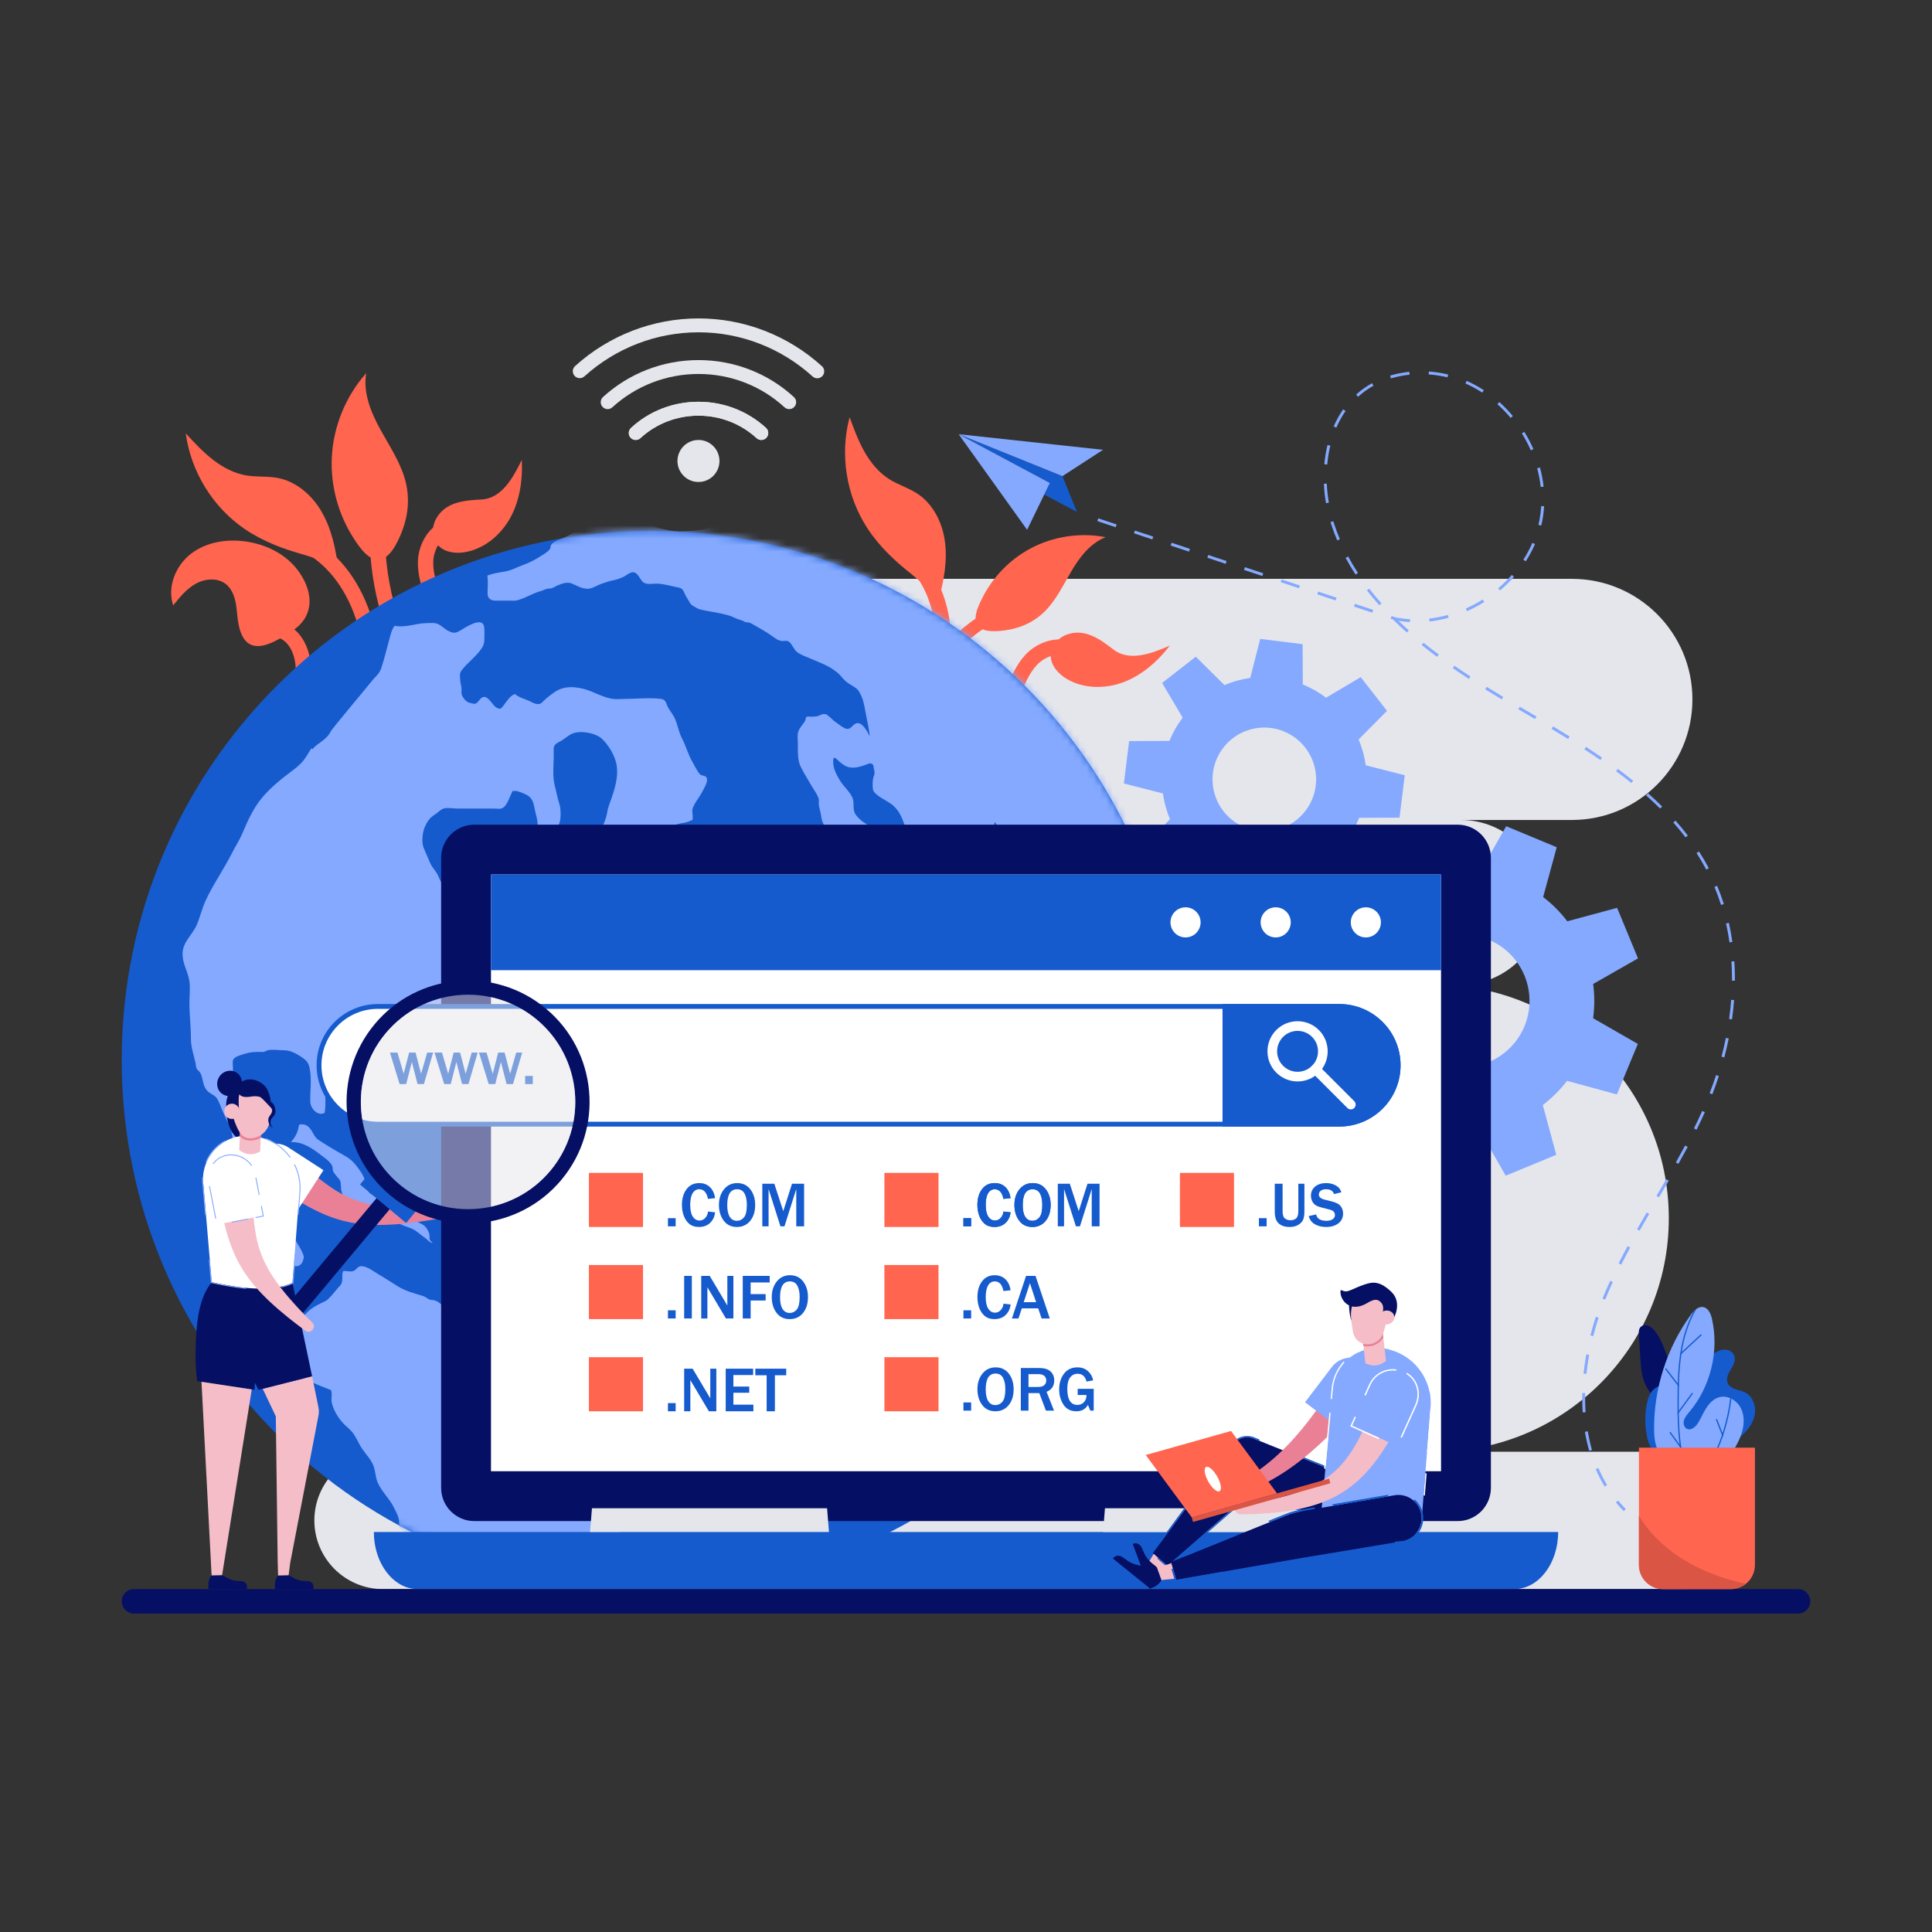 <svg width="296" height="296" viewBox="0 0 296 296" fill="none" xmlns="http://www.w3.org/2000/svg">
<rect x="0" y="0" width="296" height="296" fill="#333333" stroke="none"/>
<g clip-path="url(#clip0_1193_19407)">
<path d="M240.822 125.627H130.804C120.602 125.627 112.332 117.357 112.332 107.155C112.332 96.954 120.602 88.684 130.804 88.684H240.822C251.024 88.684 259.294 96.954 259.294 107.155C259.294 117.357 251.024 125.627 240.822 125.627Z" fill="#E5E6EB"/>
<path d="M223.798 150.873H129.147C122.175 150.873 116.523 145.221 116.523 138.249C116.523 131.277 122.175 125.625 129.147 125.625H223.798C230.77 125.625 236.422 131.277 236.422 138.249C236.422 145.221 230.77 150.873 223.798 150.873Z" fill="#E5E6EB"/>
<path d="M219.904 222.421H63.496C43.739 222.421 27.723 206.405 27.723 186.648C27.723 166.891 43.739 150.875 63.496 150.875H219.904C239.66 150.875 255.677 166.891 255.677 186.648C255.676 206.405 239.66 222.421 219.904 222.421Z" fill="#E5E6EB"/>
<path d="M257.758 243.465H58.685C52.875 243.465 48.164 238.754 48.164 232.943C48.164 227.133 52.875 222.422 58.685 222.422H257.759C263.569 222.422 268.28 227.132 268.28 232.943C268.28 238.754 263.569 243.465 257.758 243.465Z" fill="#E5E6EB"/>
<path d="M132.898 80.945C129.654 75.992 128.635 69.637 130.169 63.918C130.832 65.728 131.499 67.548 132.451 69.224C133.404 70.899 134.665 72.439 136.303 73.456C137.644 74.288 139.193 74.745 140.515 75.606C142.903 77.162 144.315 79.929 144.741 82.746C144.977 84.308 144.94 85.898 144.741 87.462C144.641 88.248 144.499 89.029 144.331 89.804C144.154 90.617 144.158 90.971 143.338 90.657C142.051 90.165 140.683 88.773 139.601 87.922C138.392 86.971 137.223 85.967 136.135 84.878C134.933 83.674 133.831 82.369 132.898 80.945Z" fill="#FF654F"/>
<path d="M159.935 93.805C161.754 92.055 162.85 89.71 164.131 87.535C165.413 85.36 167.045 83.208 169.402 82.303C165.504 81.544 161.351 82.17 157.85 84.046C154.675 85.747 152.058 88.463 150.459 91.689C149.893 92.832 148.785 95.057 150.052 96.12C151.116 97.012 153.486 96.681 154.723 96.449C156.663 96.084 158.509 95.177 159.935 93.805Z" fill="#FF654F"/>
<path d="M163.351 97.258C162.06 97.753 161.009 98.983 160.977 100.365C160.943 101.897 162.104 103.219 163.42 104.005C166.023 105.559 169.363 105.578 172.192 104.491C175.022 103.403 177.378 101.312 179.231 98.913C176.667 100.016 173.136 101.468 170.602 99.522C168.514 97.918 166.155 96.184 163.351 97.258Z" fill="#FF654F"/>
<path d="M140.57 117.294L138.406 116.372C140.348 111.815 142.356 107.103 143.091 102.181C143.893 96.815 142.961 91.917 140.468 88.389L142.389 87.031C145.233 91.056 146.309 96.56 145.418 102.529C144.638 107.748 142.57 112.601 140.57 117.294Z" fill="#FF654F"/>
<path d="M137.449 109.188C140.571 102.441 145.837 96.681 152.278 92.969L153.256 94.665C147.162 98.177 142.179 103.627 139.226 110.01L137.449 109.188Z" fill="#FF654F"/>
<path d="M140.566 123.095L139.637 120.935C145.735 118.312 150.769 113.324 153.449 107.251C153.668 106.755 153.881 106.232 154.086 105.726C154.842 103.87 155.622 101.95 157.047 100.376C159.038 98.175 162.746 97.01 165.266 98.963L163.824 100.822C162.415 99.729 160.084 100.525 158.791 101.954C157.645 103.221 156.975 104.868 156.265 106.613C156.053 107.134 155.834 107.673 155.601 108.201C152.684 114.812 147.204 120.24 140.566 123.095Z" fill="#FF654F"/>
<path d="M221.583 133.436L217.663 126.566L209.917 129.766L211.977 137.396C210.593 138.452 209.344 139.688 208.256 141.098L200.633 139.018L197.414 146.757L204.271 150.691C204.032 152.456 204.032 154.22 204.258 155.939L197.395 159.86L200.594 167.605L208.224 165.545C209.28 166.929 210.516 168.178 211.926 169.266L209.847 176.889L217.586 180.109L221.519 173.252C223.284 173.49 225.048 173.49 226.767 173.258L230.688 180.128L238.433 176.928L236.373 169.298C237.757 168.242 239.006 167.006 240.088 165.596L247.717 167.676L250.93 159.937L244.08 156.003C244.318 154.238 244.311 152.475 244.086 150.755L250.956 146.834L247.756 139.089L240.127 141.149C239.071 139.765 237.834 138.516 236.424 137.434L238.504 129.805L230.765 126.586L226.831 133.442C225.067 133.204 223.303 133.204 221.583 133.436ZM234.332 153.35C234.332 158.958 229.786 163.503 224.172 163.503C218.564 163.503 214.018 158.958 214.018 153.35C214.018 147.736 218.564 143.19 224.172 143.19C229.786 143.19 234.332 147.736 234.332 153.35Z" fill="#84A9FF"/>
<path d="M187.596 104.961L183.21 100.609L178.048 104.636L181.193 109.948C180.372 111.032 179.69 112.223 179.166 113.512L172.994 113.539L172.188 120.036L178.17 121.564C178.359 122.942 178.728 124.27 179.257 125.516L174.91 129.901L178.937 135.062L184.248 131.918C185.332 132.739 186.524 133.421 187.812 133.945L187.84 140.117L194.337 140.923L195.865 134.941C197.243 134.752 198.57 134.383 199.816 133.849L204.202 138.201L209.363 134.174L206.219 128.862C207.04 127.778 207.722 126.587 208.241 125.3L214.418 125.271L215.22 118.775L209.242 117.246C209.053 115.868 208.679 114.542 208.15 113.295L212.502 108.909L208.475 103.748L203.164 106.892C202.08 106.071 200.888 105.389 199.601 104.87L199.573 98.693L193.075 97.887L191.547 103.869C190.169 104.059 188.841 104.427 187.596 104.961ZM201.351 117.286C202.522 121.506 200.051 125.877 195.825 127.05C191.604 128.222 187.234 125.75 186.062 121.529C184.889 117.304 187.361 112.933 191.582 111.762C195.807 110.589 200.178 113.06 201.351 117.286Z" fill="#84A9FF"/>
<path d="M37.521 81.071C32.623 77.744 29.242 72.268 28.461 66.398C29.768 67.815 31.083 69.239 32.606 70.42C34.129 71.601 35.885 72.539 37.788 72.848C39.345 73.101 40.952 72.928 42.503 73.216C45.305 73.736 47.672 75.747 49.147 78.184C49.965 79.535 50.541 81.018 50.959 82.538C51.169 83.303 51.337 84.078 51.48 84.858C51.629 85.677 51.769 86.002 50.891 86.027C49.513 86.067 47.715 85.308 46.39 84.938C44.909 84.524 43.443 84.046 42.02 83.458C40.449 82.809 38.929 82.028 37.521 81.071Z" fill="#FF654F"/>
<path d="M62.197 74.004C61.502 71.052 59.749 68.483 58.286 65.826C56.823 63.169 55.598 60.162 56.106 57.172C52.933 60.736 51.037 65.414 50.831 70.181C50.645 74.506 51.85 78.875 54.206 82.504C55.04 83.789 56.662 86.298 58.537 85.639C60.111 85.086 61.221 82.433 61.738 81.011C62.55 78.782 62.743 76.319 62.197 74.004Z" fill="#FF654F"/>
<path d="M66.796 79.516C66.135 80.731 66.135 82.349 67.009 83.42C67.978 84.607 69.72 84.858 71.231 84.6C74.219 84.091 76.771 81.935 78.216 79.27C79.66 76.605 80.093 73.485 79.943 70.457C78.71 72.962 76.969 76.359 73.779 76.526C71.148 76.663 68.229 76.878 66.796 79.516Z" fill="#FF654F"/>
<path d="M40.139 98.928C38.965 99.127 37.883 98.834 37.179 97.53C36.444 96.169 36.415 94.629 36.233 93.134C36.068 91.782 35.679 90.346 34.614 89.496C33.346 88.486 31.449 88.63 30.027 89.41C28.605 90.189 27.551 91.485 26.535 92.748C25.578 89.917 26.913 86.628 29.29 84.816C31.667 83.004 34.867 82.525 37.82 82.983C40.703 83.43 43.514 84.773 45.361 87.032C47.95 90.199 48.466 94.266 44.772 96.653C43.547 97.445 41.755 98.653 40.139 98.928Z" fill="#FF654F"/>
<path d="M46.044 120.766C44.218 117.846 43.423 114.354 43.806 110.932C43.95 109.641 44.256 108.393 44.552 107.186C44.883 105.836 45.196 104.56 45.288 103.264C45.44 101.125 44.74 98.595 42.832 97.767L43.769 95.609C46.731 96.896 47.845 100.465 47.635 103.43C47.529 104.926 47.177 106.36 46.837 107.747C46.546 108.933 46.271 110.054 46.144 111.193C45.82 114.09 46.493 117.047 48.038 119.519L46.044 120.766Z" fill="#FF654F"/>
<path d="M58.569 111.682L56.217 111.662C56.259 106.709 56.303 101.587 55.091 96.76C53.77 91.498 51.029 87.334 47.371 85.034L48.623 83.043C52.796 85.667 55.903 90.335 57.373 96.188C58.658 101.306 58.613 106.581 58.569 111.682Z" fill="#FF654F"/>
<path d="M64.324 106.668C59.261 99.308 56.532 90.335 56.64 81.402L58.992 81.43C58.89 89.882 61.472 98.371 66.262 105.335L64.324 106.668Z" fill="#FF654F"/>
<path d="M66.259 113.962L64.149 112.924C67.081 106.968 67.667 99.906 65.759 93.548C65.603 93.028 65.425 92.493 65.253 91.975C64.621 90.073 63.967 88.106 64.027 85.984C64.111 83.017 66.173 79.722 69.358 79.57L69.47 81.92C67.688 82.005 66.433 84.124 66.379 86.05C66.33 87.758 66.891 89.446 67.485 91.233C67.662 91.767 67.846 92.319 68.012 92.871C70.089 99.792 69.45 107.48 66.259 113.962Z" fill="#FF654F"/>
<path d="M99.71 243.464C144.48 243.464 180.773 207.171 180.773 162.402C180.773 117.633 144.48 81.34 99.71 81.34C54.941 81.34 18.648 117.633 18.648 162.402C18.648 207.171 54.941 243.464 99.71 243.464Z" fill="#155BCD"/>
<mask id="mask0_1193_19407" style="mask-type:luminance" maskUnits="userSpaceOnUse" x="18" y="81" width="163" height="163">
<path d="M99.71 243.464C144.48 243.464 180.773 207.171 180.773 162.402C180.773 117.633 144.48 81.34 99.71 81.34C54.941 81.34 18.648 117.633 18.648 162.402C18.648 207.171 54.941 243.464 99.71 243.464Z" fill="white"/>
</mask>
<g mask="url(#mask0_1193_19407)">
<path d="M129.037 194.754C129.042 194.369 128.958 193.956 129.063 193.581C129.244 192.931 129.874 192.329 129.911 191.657C129.918 191.544 129.947 191.292 129.915 191.178C129.876 191.039 129.832 191.015 129.748 190.896C129.482 190.52 129.117 190.173 128.828 189.808C128.273 189.106 127.739 188.372 127.486 187.5C127.317 186.917 127.374 186.604 127.78 186.222C128.202 185.825 127.513 185.155 127.804 184.639C128.189 183.958 128.961 183.588 129.321 182.867C129.628 182.252 129.667 181.677 129.658 180.995C129.647 180.25 129.655 179.508 129.736 178.766C129.833 177.877 130.149 177.573 130.864 177.05C131.232 176.781 131.273 176.74 131.26 176.327C131.246 175.859 131.232 175.424 131.354 174.963C131.507 174.384 131.77 173.764 132.203 173.366C132.718 172.892 132.839 171.99 132.966 171.321C133.041 170.929 133.087 170.676 133.355 170.401C133.6 170.15 133.727 169.884 133.848 169.549C134.362 168.119 134.597 166.651 134.946 165.185C135.077 164.63 135.281 164.128 135.489 163.593C135.592 163.329 135.876 162.303 136.205 162.153C136.357 162.084 136.527 162.164 136.701 162.083C137.227 161.841 137.497 160.922 138.089 160.796C138.324 160.746 138.524 160.926 138.731 160.988C139.077 161.093 139.189 161.018 139.49 160.787C140.03 160.373 140.562 159.853 140.981 159.318C141.393 158.792 141.962 158.461 142.449 157.994C142.834 157.624 143.213 157.248 143.6 156.881C143.721 156.765 144.392 156.052 144.71 155.892C145.004 155.745 144.98 155.912 145.209 156.05C146.017 156.536 146.575 154.76 147.079 154.406C147.143 154.361 147.263 154.372 147.331 154.326C147.554 154.178 147.691 153.735 147.784 153.506C147.95 153.094 147.977 152.459 148.423 152.956C148.71 153.275 148.828 153.742 148.973 154.138C149.047 154.338 149.203 155.154 149.388 155.288C149.545 155.402 149.701 155.347 149.908 155.375C150.688 155.48 151.108 156.155 151.843 156.335C152.595 156.52 153.39 156.001 153.982 155.599C154.284 155.394 154.629 155.029 155.033 155.092C155.522 155.167 156.028 155.642 156.437 155.896C156.92 155.704 157.109 155.154 157.421 154.784C157.72 154.431 157.84 154.13 158.023 153.679C158.451 152.623 158.437 151.295 159.234 150.436C159.512 150.137 159.774 150.012 160.153 149.826C160.796 149.509 161.393 149.12 162.045 148.821C162.777 148.486 163.862 148.281 164.476 147.718C164.843 147.382 164.727 146.639 164.724 146.214C164.716 145.196 164.647 144.144 164.718 143.129C164.736 142.874 164.842 142.654 164.863 142.395C164.922 141.675 164.652 140.869 164.531 140.172C164.433 139.601 164.426 138.88 164.016 138.414C163.652 138.001 163.313 138.329 162.894 138.583C162.347 138.914 161.717 139.217 161.203 139.599C160.921 139.808 160.613 140.271 160.283 140.407C160.013 140.518 159.583 140.419 159.296 140.426C158.885 140.435 158.486 140.436 158.087 140.301C157.098 139.967 156.187 138.778 156.203 137.734C156.205 137.559 156.188 137.383 156.192 137.208C156.204 136.761 156.403 136.391 156.458 135.964C156.526 135.431 156.51 134.669 156.43 134.159C156.332 133.538 156.152 132.841 155.952 132.246C155.831 131.887 155.641 131.557 155.69 131.162C155.796 130.306 156.674 130.438 157.269 130.605C157.658 130.714 158.779 131.078 159.017 130.569C159.18 130.219 159.17 129.711 159.17 129.335C159.172 128.646 159.18 127.993 158.902 127.351C158.503 127.307 158.359 127.858 157.995 127.95C157.456 128.087 156.61 127.952 156.093 127.952C155.547 127.953 155.001 127.969 154.455 127.966C154.169 127.964 153.834 128.001 153.59 127.813C153.25 127.55 153.029 127.013 152.821 126.651C152.737 126.505 152.565 126.024 152.388 125.959C152.23 126.649 152.375 127.488 152.374 128.195C152.374 128.591 152.3 128.93 152.244 129.311C152.208 129.55 152.202 129.775 152.155 130.015C152.105 130.272 152.107 130.501 152.155 130.763C152.225 131.147 152.255 131.467 152.248 131.861C152.241 132.222 152.181 132.716 152.35 133.041C152.45 133.244 152.612 133.368 152.835 133.411C153.035 133.539 153.194 133.706 153.311 133.913C153.445 134.091 153.631 134.278 153.71 134.488C153.863 134.898 153.752 135.394 153.908 135.816C154.008 136.083 154.213 136.251 154.362 136.481C154.588 136.832 154.473 137.412 154.473 137.827C154.473 138.503 154.476 139.179 154.47 139.854C154.467 140.272 154.437 140.728 154.563 141.134C154.646 141.401 154.725 141.548 154.724 141.841C154.723 142.064 154.662 142.306 154.757 142.519C154.917 142.877 155.37 143.181 155.683 143.393C155.944 143.57 156.728 144.122 156.436 144.506C156.234 144.772 155.036 144.611 154.89 144.601C154.072 144.545 153.72 144.46 153.14 143.87C152.489 143.208 151.992 142.419 151.397 141.711C151.138 141.377 150.844 141.078 150.517 140.813C150.418 140.723 150.317 140.636 150.213 140.552C149.989 140.502 149.902 140.717 149.744 140.773C149.595 140.827 149.405 140.795 149.247 140.794C148.312 140.79 147.371 140.725 146.461 140.978C145.813 141.159 145.227 141.504 144.666 141.871C145.238 142.642 146.532 143.308 147.531 143.393C148.468 143.473 149.525 143.644 150.346 144.145C150.79 144.415 151.077 144.825 151.254 145.304C151.438 145.8 151.337 146.248 151.408 146.754C151.496 147.393 151.917 147.962 151.945 148.61C151.132 148.294 150.337 147.898 149.661 147.336C148.954 146.749 148.384 145.798 147.8 145.092C147.676 144.942 147.231 144.293 146.898 144.335C146.654 144.367 146.441 144.751 146.305 144.896C145.701 145.543 145.215 145.647 144.425 145.26C144.008 145.055 143.608 144.83 143.225 144.565C143 144.408 142.65 144.284 142.609 143.976C141.86 144.739 141.43 145.9 141.042 146.878C140.837 147.396 140.578 147.897 140.377 148.414C140.292 148.635 140.279 148.707 140.335 148.963C140.398 149.254 140.549 149.498 140.653 149.771C140.787 150.121 140.824 150.57 140.794 150.947C140.748 151.541 140.429 151.724 140.158 152.2C139.994 152.489 140.018 152.728 140.025 153.046C140.039 153.755 140.027 154.465 140.027 155.173C140.027 155.837 140.126 156.576 140.043 157.228C139.945 157.999 138.902 158.403 138.304 158.715C137.936 158.908 137.466 158.895 137.054 158.954C136.177 159.079 135.517 159.617 134.77 160.051C134.53 160.19 134.379 160.481 134.124 160.553C133.181 160.819 132.154 159.674 131.666 159.052C131.068 158.29 130.491 157.355 130.162 156.432C129.984 155.933 130.014 155.469 130.023 154.956C130.033 154.373 130.026 153.788 130.025 153.204C130.024 152.78 129.85 152.289 130.355 152.175C131.012 152.027 131.845 152.125 132.421 151.682C133.031 151.214 133.549 150.858 134.276 150.508C134.658 150.334 135.039 150.16 135.421 149.986C135.803 149.975 136.071 149.828 136.225 149.544C135.865 149.386 135.529 149.217 135.196 149.012C134.745 148.733 134.528 148.302 134.22 147.876C133.718 147.18 133.571 146.173 133.408 145.342C133.325 144.917 133.362 144.496 133.36 144.067C133.358 143.639 133.269 143.422 133.087 143.051C132.736 142.338 132.537 141.399 132.499 140.603C132.458 139.725 132.442 138.796 132.512 137.917C132.55 137.436 132.652 136.98 132.901 136.57C133.164 136.138 133.544 135.843 133.856 135.451C133.942 135.343 133.983 135.221 134.056 135.112C134.205 134.89 134.394 134.801 134.653 134.682C135.074 134.489 135.581 134.373 135.891 134.008C135.971 133.913 136.03 133.799 136.114 133.704C136.311 133.482 136.681 133.356 136.861 133.14C136.973 133.005 136.981 132.791 136.927 132.592C136.805 132.141 136.298 131.968 136.296 131.452C136.295 131.196 136.422 130.979 136.555 130.771C136.766 130.437 136.94 130.101 137.131 129.754C137.32 129.41 137.484 129.243 137.803 129.034C138.004 128.902 138.279 128.766 138.421 128.57C138.217 128.412 138.842 127.365 138.812 127.221C138.678 126.57 138.445 125.955 138.188 125.344C137.881 124.615 137.495 124.02 136.915 123.487C136.199 122.83 135.234 122.459 134.475 121.858C134.092 121.555 133.769 121.301 133.724 120.782C133.679 120.27 133.679 119.715 133.785 119.207C133.853 118.878 133.991 118.715 133.988 118.392C133.986 118.144 133.898 117.899 133.864 117.656C133.825 117.37 133.851 117.16 133.545 117.015C133.222 116.862 132.936 117.063 132.632 117.173C131.838 117.461 131.181 117.679 130.309 117.588C129.583 117.512 129.035 117.062 128.508 116.605C128.307 116.43 128.063 116.107 127.782 116.092C127.642 116.247 127.659 116.482 127.654 116.679C127.625 117.722 128.148 118.662 128.659 119.535C129.206 120.468 130.168 121.228 130.605 122.227C130.747 122.551 130.768 122.971 130.77 123.319C130.776 124.104 130.823 124.579 131.421 125.196C131.72 125.531 132.059 125.822 132.437 126.069C132.695 126.191 132.898 126.367 133.045 126.596C133.133 126.778 133.068 126.848 133.106 127.029C133.137 127.177 133.218 127.26 133.288 127.4C133.489 127.805 133.425 128.435 133.089 128.757C132.706 129.124 131.933 129.121 131.473 129.073C130.413 128.965 129.311 128.611 128.346 128.18C127.563 127.83 126.887 127.397 126.401 126.657C126.024 126.085 125.884 125.616 125.796 124.942C125.715 124.322 125.458 123.716 125.44 123.091C125.435 122.891 125.485 122.693 125.453 122.493C125.357 121.896 124.67 120.962 124.431 120.55C123.867 119.575 123.244 118.599 122.733 117.592C122.157 116.455 122.253 115.329 122.248 114.085C122.245 113.473 122.115 112.704 122.298 112.109C122.495 111.464 123.053 110.986 123.364 110.404C123.447 110.25 123.417 110.041 123.491 109.914C123.617 109.695 124.051 109.808 124.265 109.805C124.654 109.8 125.112 109.793 125.483 109.647C125.628 109.589 125.757 109.499 125.912 109.457C126.144 109.393 126.419 109.368 126.648 109.463C127.048 109.781 127.432 110.118 127.8 110.474C128.143 110.72 128.486 110.967 128.828 111.213C129.224 111.465 129.695 111.835 130.161 111.6C130.483 111.437 130.654 111.128 130.949 110.936C131.996 110.257 132.867 112.094 133.258 112.795C133.143 111.755 132.925 110.72 132.716 109.695C132.505 108.658 132.372 107.493 131.921 106.534C131.781 106.235 131.601 105.875 131.368 105.635C130.92 105.174 130.217 104.908 129.714 104.492C129.359 104.2 129.057 103.871 128.766 103.515C128.456 103.136 128.049 102.853 127.649 102.573C126.631 101.864 125.308 101.406 124.17 100.901C123.703 100.694 122.63 100.32 122.126 99.91C121.603 99.486 121.412 98.774 120.912 98.344C120.598 98.073 120.237 98.23 119.828 98.203C119.318 98.17 118.89 97.882 118.488 97.588C117.889 97.15 117.292 96.771 116.645 96.402C116.094 96.088 115.546 95.761 114.989 95.458C114.733 95.318 114.445 95.395 114.134 95.285C114.012 95.242 113.915 95.159 113.796 95.104C113.571 95.001 113.302 94.959 113.069 94.873C112.693 94.735 112.339 94.532 111.961 94.394C111.493 94.223 110.953 94.112 110.465 93.997C109.368 93.739 108.234 93.644 107.149 93.338C106.801 93.239 106.609 93.049 106.291 92.891C105.93 92.712 105.762 92.5 105.581 92.151C105.436 91.87 105.239 91.622 105.094 91.346C104.819 90.821 104.673 90.147 104.033 90.03C102.949 89.833 101.824 89.466 100.724 89.422C100.035 89.395 99.051 89.656 98.493 89.158C97.998 88.717 97.693 87.573 96.868 87.683C96.36 87.751 95.907 88.214 95.44 88.422C94.982 88.626 94.561 88.783 94.076 88.879C93.413 89.009 92.762 89.226 92.126 89.449C91.521 89.66 90.696 90.218 90.011 90.207C89.098 90.192 88.374 89.709 87.56 89.385C86.903 89.122 86.075 89.414 85.459 89.668C85.123 89.807 84.705 90.111 84.347 90.169C84.25 90.185 84.157 90.151 84.066 90.161C83.624 90.212 83.156 90.481 82.726 90.599C81.486 90.938 80.365 91.73 79.109 91.999C78.791 92.067 78.46 92.021 78.135 92.021C77.526 92.019 76.917 92.014 76.308 92.023C75.791 92.03 75.317 92.07 74.938 91.655C74.67 91.361 74.701 91.027 74.705 90.655C74.715 89.853 74.792 88.984 74.668 88.187C75.967 87.623 77.515 87.733 78.813 87.11C79.61 86.728 80.452 86.482 81.248 86.103C81.976 85.757 82.618 85.361 83.279 84.93C83.538 84.762 84.357 84.249 84.339 83.871C84.296 82.966 86.081 82.579 86.815 82.18C89.048 80.965 91.504 79.811 94.019 79.336C95.09 79.134 96.584 78.944 97.644 79.436C98.245 79.716 98.772 80.089 99.395 80.338C101.113 81.021 102.909 81.497 104.765 81.402C106.003 81.338 107.311 81.291 108.496 80.906C109.012 80.739 109.526 80.535 110.039 80.359C111.213 79.954 112.429 79.737 113.646 79.501C114.83 79.271 115.958 79.305 117.156 79.305C118.334 79.304 119.521 79.223 120.696 79.333C122.278 79.482 123.802 79.982 125.381 80.162C127.382 80.391 129.396 80.26 131.395 80.534C132.918 80.743 134.392 81.148 135.897 81.451C136.49 81.571 137.086 81.662 137.676 81.8C138.186 81.919 138.783 81.961 139.246 82.23C139.777 82.54 140.278 82.88 140.767 83.254C140.789 83.57 141.662 83.67 141.86 83.895C142.581 84.714 143.419 85.399 144.277 86.07C146.771 88.019 149.528 89.635 152.01 91.606C155.026 94.002 157.758 96.752 160.322 99.62C164.829 104.661 169.377 109.947 172.743 115.828C175.478 120.606 176.987 125.974 179.405 130.916C180.492 133.138 181.618 135.32 182.961 137.399C184.189 139.3 185.537 141.113 186.72 143.042C188.544 146.013 189.904 149.278 190.773 152.653C191.885 156.967 193.291 161.207 194.215 165.567C194.823 168.433 195.799 171.27 195.759 174.231C195.717 177.336 195.146 180.496 194.439 183.512C194.018 185.314 193.497 187.092 193.086 188.898C192.606 191.008 192.176 193.097 191.444 195.143C190.717 197.176 189.794 199.162 188.933 201.141C188.407 202.351 187.936 203.658 187.251 204.792C186.79 205.556 186.185 206.215 185.641 206.917C184.847 207.943 184.143 209.043 183.31 210.04C180.101 213.879 175.96 216.921 172.226 220.217C170.746 221.524 169.23 222.755 167.802 224.122C167.106 224.789 166.366 225.397 165.613 225.999C165.304 226.245 164.784 226.823 164.351 226.857C164.159 226.843 163.841 226.726 163.799 226.621C163.621 226.175 163.416 225.736 163.192 225.312C162.882 224.725 162.467 224.138 162.057 223.614C161.853 223.354 161.678 223.137 161.357 223.017C160.84 222.825 160.236 222.906 159.696 222.906C159.356 222.905 158.753 222.797 158.415 222.941C158.26 222.715 158.326 222.173 158.331 221.931C158.337 221.562 158.362 221.257 158.453 220.887C158.593 220.321 158.775 219.776 159.081 219.283C159.166 219.145 159.276 219.041 159.364 218.907C159.46 218.761 159.514 218.587 159.582 218.424C159.605 218.371 159.656 218.357 159.665 218.3C159.706 218.048 159.68 217.857 159.756 217.587C159.935 216.948 159.995 216.35 159.989 215.686C159.987 215.444 160.021 215.184 159.974 214.946C159.92 214.673 159.758 214.464 159.738 214.183C159.695 213.608 159.754 213.164 160.072 212.671C160.582 211.879 161.242 211.191 161.725 210.383C161.818 210.226 161.884 210.11 161.94 209.948C162.063 209.593 162.273 209.311 162.426 208.971C162.641 208.492 162.786 207.94 162.855 207.419C162.921 206.916 162.826 206.44 162.728 205.948C162.538 205.001 162.479 204 162.559 203.036C162.597 202.58 162.624 202.136 162.624 201.678C162.624 201.561 162.659 201.383 162.638 201.272C162.598 201.063 162.451 200.95 162.297 200.818C162.019 200.58 161.823 200.372 161.655 200.038C161.459 199.65 161.323 199.208 161.166 198.801C160.977 198.308 160.785 197.816 160.59 197.326C160.474 197.051 160.363 196.774 160.257 196.496C160.105 195.884 160.349 195.208 160.229 194.591C160.11 193.982 159.649 193.986 159.145 194.015C158.148 194.074 157.184 194.356 156.21 194.503C155.15 194.663 154.158 195.256 153.187 195.668C152.297 196.045 151.379 196.368 150.494 196.758C150.607 196.708 149.257 197.264 149.192 197.476C149.105 197.758 149.266 198.091 149.169 198.396C148.916 199.188 148.288 199.846 147.6 200.28C147.234 200.51 146.855 200.705 146.501 200.955C146.319 201.083 146.174 201.183 145.965 201.278C145.477 201.499 144.996 201.762 144.452 201.757C144.103 201.753 143.769 201.754 143.429 201.66C143.263 201.615 143.11 201.53 142.944 201.496C142.898 201.486 142.807 201.478 142.76 201.48C142.484 201.505 142.235 201.609 142.014 201.79C141.582 202.053 141.135 202.284 140.671 202.485C140.254 202.647 140.001 202.573 139.669 202.238C139.395 201.961 139.225 201.615 138.973 201.318C138.73 201.03 138.421 200.774 138.125 200.539C137.848 200.317 137.459 199.941 137.082 199.938C136.569 199.933 135.977 200.028 135.483 199.864C135.309 199.806 135.131 199.749 134.958 199.688C134.313 199.46 133.977 198.967 133.473 198.543C133.116 198.243 132.655 198.05 132.402 197.646C132.253 197.408 132.054 197.38 131.84 197.208C131.708 197.102 131.602 196.984 131.459 196.896C131.364 196.838 131.263 196.793 131.182 196.718C130.946 196.498 130.824 196.166 130.737 195.863C130.652 195.566 130.588 194.984 130.254 194.844C130.116 194.787 129.849 194.837 129.7 194.835C129.633 194.834 129.535 194.818 129.467 194.831C129.346 194.853 129.163 194.781 129.037 194.754Z" fill="#84A9FF"/>
<path d="M45.564 203.642C45.35 204.845 44.69 205.947 44.423 207.148C44.274 207.82 44.019 208.791 44.412 209.441C44.94 210.312 46.399 211.085 47.146 211.468C48.133 211.974 49.13 212.344 50.155 212.761C50.848 213.044 50.704 212.864 50.795 213.341C50.881 213.798 50.714 214.345 50.818 214.837C51.059 215.98 51.711 217.06 52.468 217.937C52.905 218.442 53.478 218.836 53.912 219.351C54.543 220.1 54.909 221.107 55.455 221.923C56.006 222.744 56.794 223.547 57.182 224.477C57.538 225.331 57.494 226.282 57.869 227.145C58.474 228.538 59.654 229.563 60.328 230.926C60.642 231.56 61.092 232.324 61.133 233.039C61.164 233.595 61.031 233.783 61.377 234.274C62.06 235.243 63.396 235.847 64.364 236.493C65.388 237.178 65.98 238.261 67.082 238.858C69.731 240.294 72.79 240.065 75.663 240.179C76.556 240.215 77.238 240.687 78.131 240.741C79.336 240.814 80.796 240.691 81.892 240.298C82.923 239.971 83.784 239.415 84.476 238.628C84.945 238.199 85.381 237.739 85.784 237.246C86.185 236.962 86.326 236.998 86.808 236.98C87.561 236.952 88.117 236.651 88.853 236.415C89.499 236.208 90.114 236.08 90.77 236.011C91.273 235.958 91.496 235.901 92.055 235.713C93.157 235.343 94.392 235.079 95.396 234.489C96.415 233.89 97.323 232.669 98.445 232.311C98.796 232.199 99.291 232.451 99.609 232.267C100.236 231.904 99.862 230.187 99.882 229.585C99.895 229.174 99.816 228.919 100.117 228.623C100.284 228.459 100.652 228.376 100.859 228.217C101.307 227.87 101.677 227.406 102.108 227.035C102.466 226.727 103.048 226.438 103.35 226.096C103.754 225.639 103.538 225.108 103.65 224.52C103.722 224.143 103.88 223.765 103.909 223.377C103.991 222.263 103.288 221.666 102.506 221.018C100.248 219.145 97.84 217.58 94.869 217.478C94.51 217.466 94.076 217.544 93.731 217.448C93.528 217.392 92.865 216.814 92.82 216.784C91.866 216.162 90.687 216.179 89.606 215.899C87.984 215.478 87.704 213.754 86.948 212.436C85.837 210.499 84.367 208.599 82.407 207.477C81.659 207.05 80.856 206.828 80.034 206.586C78.582 206.158 77.276 205.452 75.946 204.74C75.158 204.318 74.374 203.781 73.505 203.547C73.018 203.416 72.565 203.472 72.109 203.356C71.647 203.238 71.261 202.736 70.887 202.444C69.92 201.691 68.949 200.958 68.005 200.175C67.54 199.79 67.068 199.331 66.461 199.199C66.164 199.134 65.999 199.2 65.726 199.067C65.373 198.896 65.257 198.707 64.837 198.574C63.479 198.142 62.171 197.84 60.949 197.077C59.981 196.473 59.03 195.843 58.045 195.266C57.301 194.83 56.427 194.123 55.556 194.002C54.724 193.886 54.732 194.545 54.081 194.75C53.633 194.891 53.041 194.674 52.577 194.74C52.305 195.346 52.577 196.044 52.319 196.652C52.193 196.946 52.003 197.057 51.804 197.286C51.309 197.856 50.826 198.523 50.276 199.034C49.834 199.446 49.187 199.619 48.655 199.93C48.268 200.156 46.343 201.003 45.564 203.642Z" fill="#84A9FF"/>
<path d="M44.578 174.996C46.319 174.867 47.854 175.955 49.184 176.971C49.711 177.374 50.559 177.939 50.875 178.59C51.019 178.887 50.934 179.136 51.041 179.441C51.15 179.748 51.548 180.128 51.732 180.412C51.962 180.604 52.115 180.847 52.192 181.139C52.223 181.544 52.25 181.95 52.276 182.355C52.473 183.366 53.393 184.293 54.162 184.886C54.519 185.16 55.017 185.433 55.334 185.732C55.58 185.963 55.67 186.329 55.919 186.559C56.323 186.934 56.677 186.824 57.174 186.898C58.313 187.067 59.433 187.266 60.588 187.35C61.006 187.381 61.037 187.394 61.387 187.572C62.123 187.948 63.01 188.088 63.685 188.571C64.168 188.916 64.58 189.281 65.074 189.619C65.496 189.908 65.76 190.34 66.284 190.453C66.181 190.286 65.962 190.164 65.869 189.972C65.752 189.729 65.847 189.35 65.786 189.091C65.696 188.712 65.411 188.194 65.141 187.917C64.776 187.542 64.234 187.372 63.78 187.103C63.333 186.838 62.967 186.562 62.57 186.239C62.057 185.821 61.432 185.618 60.932 185.189C60.426 184.756 60.063 184.458 59.437 184.182C59.065 184.018 58.718 183.855 58.364 183.652C57.88 183.373 56.961 183.096 56.593 182.741C56.254 182.415 56.215 181.572 56.04 181.116C55.839 180.591 55.618 180.039 55.302 179.574C54.569 178.496 53.965 177.707 52.827 177.075C51.479 176.327 50.103 175.506 48.817 174.656C48.209 174.253 48.075 173.743 47.684 173.147C47.248 172.481 46.681 172.11 45.837 172.307C45.658 172.769 45.814 173.519 44.578 174.996Z" fill="#84A9FF"/>
<path d="M46.553 192.529C46.233 191.418 45.52 190.509 44.944 189.52C44.513 188.781 43.804 187.881 43.777 187.006C43.74 185.844 44.838 185.233 45.052 184.25C45.252 183.326 45.752 181.671 44.86 180.979C44.036 180.341 42.706 180.191 41.71 179.91C41.009 179.712 40.957 179.57 40.393 179.2C39.643 178.706 39.242 178.348 39.132 177.409C39.041 176.63 39.153 175.784 39.143 174.994C39.131 174.014 38.982 173.424 38.024 172.997C37.282 172.665 36.55 172.585 36.175 171.788C35.837 171.07 35.803 169.882 35.737 169.129C35.649 168.118 35.685 167.108 35.687 166.094C35.689 165.265 35.691 164.436 35.688 163.607C35.687 163.36 35.591 162.68 35.715 162.391C35.897 161.963 36.471 161.8 36.869 161.655C37.45 161.44 38.047 161.289 38.662 161.203C39.215 161.15 39.769 161.14 40.323 161.174C40.604 161.123 40.783 160.967 41.051 160.907C41.755 160.748 42.828 160.927 43.531 160.914C44.566 160.897 45.753 161.607 46.575 162.222C47.195 162.685 47.353 163.175 47.485 163.928C47.725 165.298 47.554 166.824 47.536 168.21C47.529 168.754 47.508 169.139 47.77 169.632C48.141 170.33 48.911 170.934 49.739 170.499C49.984 169.004 49.771 167.328 49.763 165.805C49.761 165.43 49.565 164.669 49.867 164.402C50.249 164.064 51.901 164.376 52.443 164.377C53.251 164.377 55.37 164.806 55.85 163.955C56.026 163.644 55.947 163.196 56.036 162.851C56.193 162.249 56.398 161.66 56.549 161.05C56.694 160.462 56.823 159.328 57.301 158.922C57.65 158.626 57.821 158.704 58.276 158.702C58.992 158.699 59.582 158.382 60.24 158.095C62.294 157.2 64.214 156.01 66.343 155.291C67.04 155.055 67.69 155.059 68.279 154.632C68.774 154.274 69.023 154.011 69.652 153.993C70.335 153.974 71.034 153.988 71.717 154.009C72.624 154.037 73.45 153.771 74.29 153.418C74.681 153.253 75.214 152.718 75.649 152.751C75.815 152.164 75.725 151.387 75.638 150.795C75.572 150.342 75.191 149.32 75.485 148.852C75.862 148.254 77.043 148.583 77.669 148.573C78.746 148.555 79.781 148.673 80.857 148.82C81.304 148.88 82.518 148.823 82.887 149.089C83.288 149.378 83.104 150.214 83.101 150.626C83.094 151.459 82.934 152.456 83.14 153.266C84.495 153.662 85.111 151.33 85.11 150.319C85.11 149.539 84.727 149.404 84.316 148.858C84.067 148.528 84.017 148.577 83.837 147.984C83.549 147.037 83.335 145.877 83.348 144.878C83.355 144.299 83.377 143.864 83.091 143.334C82.626 142.472 81.626 141.996 81.133 141.131C80.875 140.679 80.884 140.484 80.877 140.005C80.852 138.378 80.819 136.84 81.318 135.265C81.55 134.531 81.624 134.23 81.635 133.499C81.646 132.78 81.382 132.401 81.063 131.781C80.851 131.367 80.729 130.981 80.383 130.644C79.923 130.198 79.553 130.542 79.063 130.322C78.446 130.045 77.913 128.939 77.638 128.306C76.782 128.53 75.988 130.122 75.478 130.766C75.2 131.116 75.096 131.582 74.812 131.912C74.396 132.395 73.632 132.501 73.069 132.774C72.368 133.113 72.466 133.222 72.485 133.977C72.515 135.187 72.385 137.31 71.006 137.724C70.637 137.835 70.048 137.693 69.664 137.704C68.825 137.73 68.51 137.565 68.199 136.656C68.11 136.399 68.146 135.982 68.045 135.761C67.922 135.489 67.84 135.557 67.697 135.338C67.321 134.762 67.184 134.125 66.759 133.535C66.347 132.963 66.043 132.613 65.797 131.972C65.513 131.236 65.105 130.461 64.852 129.725C64.585 128.948 64.733 127.522 65.057 126.76C65.409 125.929 65.844 125.275 66.611 124.805C67.087 124.514 67.492 124.006 68.019 123.86C68.554 123.711 69.463 123.877 70.025 123.877C70.605 123.877 71.183 123.877 71.762 123.877C73.05 123.877 74.337 123.877 75.624 123.877C75.965 123.876 76.481 123.967 76.803 123.873C77.62 123.634 77.96 122.36 78.316 121.655C78.7 120.895 78.282 121.288 78.856 121.176C79.232 121.103 80.306 121.593 80.69 121.785C81.602 122.242 81.743 123.066 81.926 123.985C82.092 124.821 82.38 125.542 82.36 126.389C82.344 127.072 82.19 127.956 82.494 128.579C82.612 128.82 82.764 129.194 83.121 129.059C83.496 128.917 83.309 128.192 83.392 127.932C83.638 127.16 84.242 127.472 84.84 127.187C85.409 126.914 85.739 126.231 85.83 125.61C85.931 124.915 85.923 123.84 85.708 123.198C85.402 122.283 85.259 121.366 85.01 120.432C84.592 118.863 84.86 117.045 84.831 115.435C84.811 114.324 84.741 114.129 85.883 113.547C86.493 113.237 87.1 112.618 87.73 112.375C89.022 111.877 91.28 112.296 92.24 113.206C93.208 114.123 94.158 115.677 94.43 117.01C94.871 119.176 94.006 121.419 93.288 123.419C93.076 124.008 93.032 124.578 92.87 125.168C92.607 126.129 92.076 126.99 91.831 127.959C91.614 128.821 91.749 129.741 91.749 130.617C91.749 131.387 91.6 132.207 91.825 132.958C92.176 134.125 93.138 135.1 93.607 136.235C93.82 136.75 93.85 137.066 94.259 137.45C94.738 137.9 95.699 138.24 96.362 138.222C97.102 136.799 96.684 134.323 96.684 132.828C96.684 132.049 96.691 131.269 96.685 130.49C96.679 129.7 96.787 128.836 97.446 128.315C98.316 127.628 99.861 127.2 100.905 127.075C101.615 126.989 101.609 126.91 102.512 126.611C103.095 126.455 103.679 126.3 104.262 126.145C104.902 126.088 105.503 125.916 106.066 125.629C106.258 125.36 106.01 124.289 106.074 124.026C106.303 123.087 107.148 122.202 107.582 121.322C107.795 120.89 108.545 119.748 108.271 119.169C108.096 118.799 107.554 118.877 107.3 118.676C106.901 118.36 106.336 117.16 106.128 116.808C105.437 115.644 105.106 114.323 104.483 113.119C103.945 112.08 103.816 110.919 103.299 109.889C103.029 109.352 102.617 108.892 102.34 108.357C102.025 107.748 102.058 107.169 101.239 107.072C99.473 106.863 97.493 107.075 95.707 107.083C95.067 107.086 94.397 107.168 93.763 107.058C92.721 106.877 91.752 106.43 90.788 106.015C89.173 105.321 87.062 104.91 85.457 105.747C84.711 106.136 83.939 106.787 83.312 107.352C83.019 107.617 82.969 107.819 82.509 107.86C81.957 107.908 81.439 107.545 80.954 107.335C80.249 107.03 79.495 106.85 78.898 106.339C78.161 106.54 77.532 107.59 77.085 108.169C76.733 108.623 76.644 108.714 76.055 108.401C75.5 108.107 74.897 106.747 74.167 106.777C73.537 106.804 73.312 107.692 72.8 107.82C72.626 107.863 71.917 107.679 71.756 107.608C71.315 107.414 70.858 106.835 70.73 106.36C70.654 106.077 70.746 105.664 70.701 105.361C70.636 104.92 70.521 104.536 70.499 104.097C70.471 103.567 70.388 103.157 70.715 102.721C71.64 101.489 72.978 100.58 73.83 99.278C74.251 98.635 74.215 98.057 74.214 97.336C74.213 96.894 74.297 95.916 73.973 95.555C73.266 94.767 71.054 96.295 70.459 96.636C69.769 97.032 69.466 97.034 68.716 96.673C68.152 96.402 67.718 95.918 67.185 95.644C66.634 95.362 66.011 95.467 65.353 95.472C63.641 95.485 62.186 96.22 60.45 95.873C59.96 96.56 59.818 97.334 59.595 98.147C59.209 99.55 58.876 100.966 58.416 102.349C58.092 103.321 57.53 103.604 56.886 104.438C56.41 105.054 50.844 111.676 50.641 112.101C50.013 113.411 48.648 113.799 47.813 114.842C47.843 114.736 47.806 114.674 47.703 114.656C47.193 115.439 46.795 116.236 46.141 116.911C45.517 117.554 44.818 118.065 44.104 118.596C42.713 119.63 41.324 120.844 40.199 122.161C38.864 123.723 37.965 125.706 37.176 127.58C36.709 128.689 36.042 129.707 35.507 130.767C34.268 133.223 32.641 135.5 31.491 138.005C30.936 139.212 30.652 140.536 30.132 141.722C29.427 143.327 27.963 144.303 27.969 146.168C27.973 147.594 28.692 148.712 28.964 150.027C29.192 151.131 29.026 152.472 29.02 153.593C29.011 155.424 29.257 157.208 29.248 159.035C29.241 160.497 29.683 161.529 29.963 162.897C30.024 163.194 30 163.489 30.147 163.753C30.265 163.963 30.482 164.056 30.611 164.256C31.262 165.263 30.895 166.448 31.974 167.319C32.447 167.701 32.968 167.83 33.284 168.359C33.656 168.984 33.897 169.774 34.197 170.439C34.929 172.062 35.687 173.33 35.694 175.146C35.698 176.322 36.096 176.879 36.675 177.891C37.214 178.832 37.456 179.457 37.412 180.543C37.38 181.347 37.47 182.044 37.934 182.741C38.481 183.559 39.28 183.847 39.654 184.813C39.919 185.495 40.021 186.186 40.175 186.897C40.362 187.764 40.843 188.327 41.206 189.095C41.608 189.944 41.646 190.915 42.106 191.767C42.622 192.722 46.159 195.792 46.553 192.529Z" fill="#84A9FF"/>
</g>
<path d="M57.277 234.715C57.277 239.546 60.286 243.462 63.998 243.462H232.005C235.716 243.462 238.725 239.546 238.725 234.715H57.277Z" fill="#155BCD"/>
<path d="M220.78 135.988H75.223V227.411H220.78V135.988Z" fill="#84A9FF"/>
<path d="M223.327 126.348H72.678C69.866 126.348 67.586 128.627 67.586 131.439V227.954C67.586 230.766 69.866 233.045 72.678 233.045H223.327C226.139 233.045 228.419 230.766 228.419 227.954V131.439C228.419 128.627 226.139 126.348 223.327 126.348Z" fill="#050F64"/>
<path d="M220.78 133.984H75.223V225.407H220.78V133.984Z" fill="white"/>
<path d="M127.006 234.715H90.402L90.532 233.096L90.693 231.078H126.716L127.006 234.715Z" fill="#E5E6EB"/>
<path d="M205.604 234.715H169L169.13 233.096L169.29 231.078H205.313L205.604 234.715Z" fill="#E5E6EB"/>
<path d="M220.78 133.984H75.223V148.644H220.78V133.984Z" fill="#155BCD"/>
<path d="M209.26 143.622C210.535 143.622 211.568 142.589 211.568 141.315C211.568 140.041 210.535 139.008 209.26 139.008C207.986 139.008 206.953 140.041 206.953 141.315C206.953 142.589 207.986 143.622 209.26 143.622Z" fill="white"/>
<path d="M195.448 143.622C196.722 143.622 197.755 142.589 197.755 141.315C197.755 140.041 196.722 139.008 195.448 139.008C194.174 139.008 193.141 140.041 193.141 141.315C193.141 142.589 194.174 143.622 195.448 143.622Z" fill="white"/>
<path d="M181.635 143.622C182.91 143.622 183.943 142.589 183.943 141.315C183.943 140.041 182.91 139.008 181.635 139.008C180.361 139.008 179.328 140.041 179.328 141.315C179.328 142.589 180.361 143.622 181.635 143.622Z" fill="white"/>
<path d="M214.58 163.214C214.58 165.806 213.529 168.153 211.832 169.852C210.133 171.55 207.787 172.6 205.194 172.6H57.895C52.711 172.6 48.508 168.399 48.508 163.214C48.508 160.623 49.559 158.276 51.258 156.576C52.957 154.879 55.303 153.828 57.895 153.828H205.194C210.378 153.828 214.58 158.03 214.58 163.214Z" fill="#155BCD"/>
<path d="M57.897 171.86C53.129 171.86 49.25 167.981 49.25 163.213C49.25 158.445 53.129 154.566 57.897 154.566H205.196C209.964 154.566 213.843 158.445 213.843 163.213C213.843 167.981 209.964 171.86 205.196 171.86H57.897Z" fill="white"/>
<path d="M214.581 163.214C214.581 165.806 213.531 168.153 211.833 169.852C210.134 171.55 207.788 172.6 205.195 172.6H187.301V153.828H205.195C210.38 153.828 214.581 158.03 214.581 163.214Z" fill="#155BCD"/>
<path d="M198.8 165.687C197.619 165.687 196.437 165.237 195.537 164.337C193.738 162.538 193.738 159.61 195.537 157.81C197.337 156.011 200.264 156.011 202.064 157.81C203.863 159.61 203.863 162.538 202.064 164.337C201.164 165.237 199.982 165.687 198.8 165.687ZM198.8 157.94C197.998 157.94 197.195 158.246 196.584 158.857C195.361 160.079 195.361 162.068 196.584 163.291C197.806 164.513 199.795 164.513 201.017 163.291C202.24 162.068 202.24 160.079 201.017 158.857C200.406 158.246 199.603 157.94 198.8 157.94Z" fill="white"/>
<path d="M206.958 169.971C206.769 169.971 206.579 169.899 206.435 169.755L201.018 164.337C200.729 164.048 200.729 163.58 201.018 163.291C201.307 163.002 201.775 163.002 202.064 163.291L207.481 168.708C207.77 168.997 207.77 169.466 207.481 169.755C207.337 169.899 207.148 169.971 206.958 169.971Z" fill="white"/>
<path d="M66.365 161.262L64.949 166.091H63.969L63.099 162.706L62.234 166.091H61.225L59.738 161.262H60.895L61.847 164.508L62.679 161.262H63.668L64.514 164.508L65.447 161.262H66.365Z" fill="#155BCD"/>
<path d="M73.189 161.262L71.774 166.091H70.793L69.923 162.706L69.058 166.091H68.049L66.562 161.262H67.719L68.671 164.508L69.503 161.262H70.493L71.339 164.508L72.271 161.262H73.189Z" fill="#155BCD"/>
<path d="M80.009 161.262L78.594 166.091H77.614L76.744 162.706L75.878 166.091H74.87L73.383 161.262H74.54L75.491 164.508L76.323 161.262H77.313L78.159 164.508L79.091 161.262H80.009Z" fill="#155BCD"/>
<path d="M81.634 164.84V166.092H80.453V164.84H81.634Z" fill="#155BCD"/>
<path d="M103.517 186.633V187.885H102.336V186.633H103.517Z" fill="#155BCD"/>
<path d="M108.469 185.618L109.559 185.737C109.489 186.391 109.236 186.929 108.801 187.351C108.366 187.773 107.795 187.984 107.087 187.984C106.491 187.984 106.007 187.835 105.636 187.535C105.265 187.236 104.979 186.829 104.778 186.316C104.577 185.803 104.477 185.237 104.477 184.619C104.477 183.624 104.712 182.816 105.184 182.192C105.656 181.569 106.304 181.258 107.13 181.258C107.777 181.258 108.316 181.457 108.746 181.855C109.176 182.254 109.447 182.824 109.559 183.567L108.469 183.682C108.268 182.697 107.825 182.204 107.139 182.204C106.7 182.204 106.358 182.409 106.114 182.819C105.87 183.228 105.748 183.822 105.748 184.6C105.748 185.39 105.879 185.987 106.14 186.39C106.402 186.793 106.747 186.995 107.178 186.995C107.522 186.995 107.815 186.859 108.057 186.588C108.3 186.318 108.437 185.994 108.469 185.618Z" fill="#155BCD"/>
<path d="M112.898 187.985C112.031 187.985 111.356 187.66 110.873 187.009C110.39 186.359 110.148 185.556 110.148 184.6C110.148 183.65 110.405 182.855 110.918 182.216C111.431 181.577 112.109 181.258 112.95 181.258C113.798 181.258 114.468 181.577 114.96 182.216C115.453 182.855 115.699 183.655 115.699 184.614C115.699 185.621 115.443 186.435 114.932 187.055C114.42 187.675 113.742 187.985 112.898 187.985ZM112.907 187.038C113.331 187.038 113.69 186.863 113.983 186.512C114.276 186.161 114.423 185.526 114.423 184.605C114.423 183.855 114.301 183.268 114.059 182.843C113.817 182.417 113.441 182.204 112.931 182.204C111.924 182.204 111.42 183.015 111.42 184.638C111.42 185.425 111.549 186.022 111.805 186.428C112.062 186.835 112.429 187.038 112.907 187.038Z" fill="#155BCD"/>
<path d="M123.195 187.885H121.995V182.172L120.188 187.885H119.571L117.754 182.172V187.885H116.793V181.359H118.634L120.001 185.562L121.344 181.359H123.195V187.885Z" fill="#155BCD"/>
<path d="M103.517 200.75V202.003H102.336V200.75H103.517Z" fill="#155BCD"/>
<path d="M105.996 202.003H104.82V195.477H105.996V202.003Z" fill="#155BCD"/>
<path d="M112.363 202.002H111.22L108.744 197.833C108.705 197.77 108.643 197.666 108.557 197.523C108.519 197.459 108.46 197.359 108.38 197.222V202.003H107.434V195.477H108.734L111.019 199.32C111.038 199.352 111.177 199.587 111.435 200.023V195.477H112.363V202.002Z" fill="#155BCD"/>
<path d="M115.006 202.003H113.797V195.477H117.923V196.485H115.006V198.269H117.301V199.249H115.006V202.003Z" fill="#155BCD"/>
<path d="M120.987 202.102C120.12 202.102 119.446 201.777 118.963 201.126C118.48 200.476 118.238 199.673 118.238 198.717C118.238 197.767 118.495 196.973 119.008 196.334C119.521 195.695 120.199 195.375 121.04 195.375C121.888 195.375 122.558 195.695 123.05 196.334C123.543 196.973 123.789 197.772 123.789 198.731C123.789 199.738 123.533 200.552 123.021 201.172C122.51 201.792 121.832 202.102 120.987 202.102ZM120.997 201.155C121.421 201.155 121.779 200.98 122.073 200.629C122.366 200.279 122.513 199.643 122.513 198.722C122.513 197.973 122.391 197.385 122.149 196.96C121.907 196.534 121.531 196.321 121.021 196.321C120.014 196.321 119.51 197.133 119.51 198.755C119.51 199.542 119.638 200.139 119.895 200.546C120.151 200.952 120.519 201.155 120.997 201.155Z" fill="#155BCD"/>
<path d="M148.786 186.633V187.885H147.605V186.633H148.786Z" fill="#155BCD"/>
<path d="M153.738 185.618L154.828 185.737C154.758 186.391 154.506 186.929 154.07 187.351C153.636 187.773 153.064 187.984 152.357 187.984C151.761 187.984 151.277 187.835 150.906 187.535C150.534 187.236 150.248 186.829 150.047 186.316C149.847 185.803 149.746 185.237 149.746 184.619C149.746 183.624 149.982 182.816 150.454 182.192C150.925 181.569 151.574 181.258 152.399 181.258C153.046 181.258 153.585 181.457 154.015 181.855C154.446 182.254 154.717 182.824 154.828 183.567L153.738 183.682C153.537 182.697 153.094 182.204 152.409 182.204C151.969 182.204 151.627 182.409 151.384 182.819C151.14 183.228 151.018 183.822 151.018 184.6C151.018 185.39 151.148 185.987 151.41 186.39C151.671 186.793 152.017 186.995 152.447 186.995C152.792 186.995 153.085 186.859 153.327 186.588C153.569 186.318 153.706 185.994 153.738 185.618Z" fill="#155BCD"/>
<path d="M158.167 187.985C157.3 187.985 156.625 187.66 156.142 187.009C155.659 186.359 155.418 185.556 155.418 184.6C155.418 183.65 155.674 182.855 156.188 182.216C156.701 181.577 157.378 181.258 158.22 181.258C159.068 181.258 159.738 181.577 160.23 182.216C160.722 182.855 160.969 183.655 160.969 184.614C160.969 185.621 160.713 186.435 160.201 187.055C159.69 187.675 159.012 187.985 158.167 187.985ZM158.177 187.038C158.6 187.038 158.959 186.863 159.252 186.512C159.546 186.161 159.692 185.526 159.692 184.605C159.692 183.855 159.571 183.268 159.329 182.843C159.087 182.417 158.711 182.204 158.201 182.204C157.193 182.204 156.69 183.015 156.69 184.638C156.69 185.425 156.818 186.022 157.075 186.428C157.331 186.835 157.699 187.038 158.177 187.038Z" fill="#155BCD"/>
<path d="M103.517 214.969V216.221H102.336V214.969H103.517Z" fill="#155BCD"/>
<path d="M109.749 216.221H108.607L106.13 212.052C106.092 211.989 106.03 211.885 105.944 211.742C105.906 211.678 105.847 211.578 105.767 211.44V216.221H104.82V209.695H106.121L108.406 213.539C108.425 213.571 108.564 213.805 108.822 214.242V209.695H109.75L109.749 216.221Z" fill="#155BCD"/>
<path d="M115.428 216.221H111.188V209.695H115.385V210.666H112.364V212.435H114.792V213.382H112.364V215.208H115.428V216.221Z" fill="#155BCD"/>
<path d="M118.72 216.221H117.458V210.704H115.723V209.695H120.456V210.704H118.72V216.221Z" fill="#155BCD"/>
<path d="M148.79 200.75V202.003H147.609V200.75H148.79Z" fill="#155BCD"/>
<path d="M153.742 199.735L154.832 199.855C154.762 200.508 154.509 201.046 154.074 201.468C153.639 201.891 153.068 202.102 152.36 202.102C151.764 202.102 151.281 201.952 150.909 201.652C150.538 201.353 150.252 200.946 150.051 200.433C149.85 199.92 149.75 199.354 149.75 198.736C149.75 197.742 149.986 196.933 150.458 196.31C150.929 195.687 151.578 195.375 152.403 195.375C153.05 195.375 153.589 195.574 154.019 195.973C154.45 196.371 154.72 196.942 154.832 197.684L153.742 197.799C153.541 196.814 153.098 196.321 152.413 196.321C151.973 196.321 151.631 196.526 151.387 196.936C151.144 197.345 151.022 197.939 151.022 198.717C151.022 199.507 151.152 200.104 151.414 200.507C151.675 200.91 152.021 201.112 152.451 201.112C152.795 201.112 153.089 200.977 153.331 200.706C153.573 200.435 153.71 200.111 153.742 199.735Z" fill="#155BCD"/>
<path d="M160.839 202.003H159.582L159.061 200.449H156.551L156.039 202.003H155.035L157.201 195.477H158.65L160.839 202.003ZM158.745 199.507L157.794 196.595L156.842 199.507H158.745Z" fill="#155BCD"/>
<path d="M194.06 186.633V187.885H192.879V186.633H194.06Z" fill="#155BCD"/>
<path d="M199.847 181.359V185.552C199.847 186.12 199.783 186.556 199.655 186.862C199.528 187.168 199.282 187.432 198.917 187.654C198.552 187.875 198.106 187.986 197.58 187.986C197.048 187.986 196.61 187.89 196.268 187.699C195.925 187.508 195.679 187.245 195.529 186.912C195.38 186.579 195.305 186.155 195.305 185.638V181.359H196.505V185.552C196.505 186.126 196.625 186.503 196.865 186.683C197.106 186.863 197.386 186.953 197.705 186.953C198.071 186.953 198.364 186.857 198.584 186.664C198.804 186.471 198.914 186.101 198.914 185.552V181.359H199.847Z" fill="#155BCD"/>
<path d="M200.504 186.311L201.647 186.067C201.784 186.714 202.31 187.038 203.224 187.038C203.642 187.038 203.963 186.955 204.188 186.789C204.412 186.624 204.525 186.418 204.525 186.173C204.525 185.994 204.474 185.829 204.372 185.678C204.27 185.526 204.051 185.408 203.717 185.322L202.469 184.997C202.042 184.885 201.726 184.758 201.522 184.617C201.318 184.475 201.155 184.275 201.032 184.016C200.909 183.758 200.848 183.483 200.848 183.189C200.848 182.606 201.065 182.138 201.498 181.786C201.932 181.434 202.486 181.258 203.162 181.258C203.723 181.258 204.224 181.38 204.666 181.626C205.107 181.871 205.388 182.219 205.509 182.668L204.391 182.945C204.218 182.451 203.817 182.204 203.186 182.204C202.819 182.204 202.54 182.281 202.347 182.434C202.154 182.587 202.057 182.781 202.057 183.017C202.057 183.39 202.36 183.651 202.966 183.801L204.075 184.078C204.748 184.247 205.198 184.497 205.428 184.827C205.658 185.157 205.772 185.521 205.772 185.919C205.772 186.56 205.531 187.064 205.048 187.432C204.565 187.801 203.939 187.985 203.171 187.985C202.524 187.985 201.958 187.849 201.472 187.578C200.986 187.307 200.663 186.885 200.504 186.311Z" fill="#155BCD"/>
<path d="M98.515 179.695H90.227V187.983H98.515V179.695Z" fill="#FF654F"/>
<path d="M98.515 193.812H90.227V202.101H98.515V193.812Z" fill="#FF654F"/>
<path d="M98.515 207.934H90.227V216.222H98.515V207.934Z" fill="#FF654F"/>
<path d="M148.786 186.633V187.885H147.605V186.633H148.786Z" fill="#155BCD"/>
<path d="M153.738 185.618L154.828 185.737C154.758 186.391 154.506 186.929 154.07 187.351C153.636 187.773 153.064 187.984 152.357 187.984C151.761 187.984 151.277 187.835 150.906 187.535C150.534 187.236 150.248 186.829 150.047 186.316C149.847 185.803 149.746 185.237 149.746 184.619C149.746 183.624 149.982 182.816 150.454 182.192C150.925 181.569 151.574 181.258 152.399 181.258C153.046 181.258 153.585 181.457 154.015 181.855C154.446 182.254 154.717 182.824 154.828 183.567L153.738 183.682C153.537 182.697 153.094 182.204 152.409 182.204C151.969 182.204 151.627 182.409 151.384 182.819C151.14 183.228 151.018 183.822 151.018 184.6C151.018 185.39 151.149 185.987 151.41 186.39C151.671 186.793 152.017 186.995 152.447 186.995C152.792 186.995 153.085 186.859 153.327 186.588C153.569 186.318 153.706 185.994 153.738 185.618Z" fill="#155BCD"/>
<path d="M158.167 187.985C157.3 187.985 156.625 187.66 156.142 187.009C155.659 186.359 155.418 185.556 155.418 184.6C155.418 183.65 155.674 182.855 156.188 182.216C156.701 181.577 157.378 181.258 158.22 181.258C159.068 181.258 159.738 181.577 160.23 182.216C160.722 182.855 160.969 183.655 160.969 184.614C160.969 185.621 160.713 186.435 160.201 187.055C159.69 187.675 159.012 187.985 158.167 187.985ZM158.177 187.038C158.601 187.038 158.959 186.863 159.252 186.512C159.546 186.161 159.692 185.526 159.692 184.605C159.692 183.855 159.571 183.268 159.329 182.843C159.087 182.417 158.71 182.204 158.201 182.204C157.193 182.204 156.69 183.015 156.69 184.638C156.69 185.425 156.818 186.022 157.075 186.428C157.331 186.835 157.699 187.038 158.177 187.038Z" fill="#155BCD"/>
<path d="M168.464 187.885H167.264V182.172L165.457 187.885H164.84L163.023 182.172V187.885H162.062V181.359H163.903L165.271 185.562L166.614 181.359H168.464L168.464 187.885Z" fill="#155BCD"/>
<path d="M143.788 179.695H135.5V187.983H143.788V179.695Z" fill="#FF654F"/>
<path d="M143.788 193.812H135.5V202.101H143.788V193.812Z" fill="#FF654F"/>
<path d="M143.788 207.934H135.5V216.222H143.788V207.934Z" fill="#FF654F"/>
<path d="M189.061 179.695H180.773V187.983H189.061V179.695Z" fill="#FF654F"/>
<path d="M148.79 214.867V216.12H147.609V214.867H148.79Z" fill="#155BCD"/>
<path d="M152.499 216.219C151.632 216.219 150.957 215.894 150.474 215.244C149.991 214.593 149.75 213.79 149.75 212.834C149.75 211.884 150.006 211.09 150.52 210.451C151.033 209.812 151.71 209.492 152.552 209.492C153.4 209.492 154.07 209.812 154.562 210.451C155.054 211.09 155.301 211.889 155.301 212.848C155.301 213.856 155.045 214.669 154.533 215.289C154.022 215.909 153.344 216.219 152.499 216.219ZM152.509 215.272C152.933 215.272 153.291 215.097 153.585 214.746C153.878 214.396 154.025 213.76 154.025 212.839C154.025 212.09 153.903 211.503 153.661 211.077C153.419 210.652 153.043 210.439 152.533 210.439C151.526 210.439 151.022 211.25 151.022 212.872C151.022 213.659 151.15 214.256 151.407 214.663C151.663 215.069 152.031 215.272 152.509 215.272Z" fill="#155BCD"/>
<path d="M161.485 216.12H160.242L159.229 213.438H157.574V216.12H156.398V209.594H159.229C160.016 209.594 160.595 209.772 160.964 210.127C161.334 210.482 161.519 210.942 161.519 211.506C161.519 212.344 161.127 212.921 160.343 213.237L161.485 216.12ZM157.575 212.496H159.038C159.461 212.496 159.777 212.407 159.984 212.228C160.191 212.05 160.295 211.804 160.295 211.492C160.295 211.205 160.193 210.973 159.989 210.796C159.785 210.619 159.5 210.531 159.133 210.531H157.575V212.496H157.575Z" fill="#155BCD"/>
<path d="M167.566 212.782V216.119H167.045L166.686 215.239C166.307 215.892 165.719 216.219 164.922 216.219C164.033 216.219 163.369 215.881 162.931 215.205C162.492 214.53 162.273 213.747 162.273 212.858C162.273 211.918 162.518 211.122 163.007 210.47C163.497 209.818 164.181 209.492 165.061 209.492C165.717 209.492 166.258 209.683 166.681 210.063C167.105 210.444 167.373 210.918 167.485 211.486L166.462 211.667C166.27 210.871 165.813 210.472 165.09 210.472C164.627 210.472 164.251 210.66 163.959 211.036C163.667 211.412 163.521 211.991 163.521 212.772C163.521 214.42 164.038 215.244 165.07 215.244C165.472 215.244 165.804 215.105 166.067 214.828C166.33 214.55 166.462 214.184 166.462 213.728H165.113V212.781H167.566V212.782Z" fill="#155BCD"/>
<path d="M275.477 247.212H20.524C19.488 247.212 18.648 246.372 18.648 245.336C18.648 244.301 19.488 243.461 20.524 243.461H275.477C276.513 243.461 277.352 244.301 277.352 245.336C277.352 246.372 276.513 247.212 275.477 247.212Z" fill="#050F64"/>
<path d="M146.871 66.523L162.778 72.947L164.998 78.437L159.984 75.771L160.843 74.001L146.871 66.523Z" fill="#155BCD"/>
<path d="M162.778 72.947L168.996 68.915L146.871 66.523L162.778 72.947Z" fill="#84A9FF"/>
<path d="M160.843 74.001L157.362 81.171L146.871 66.523L160.843 74.001Z" fill="#84A9FF"/>
<path d="M248.771 231.514C248.352 231.09 247.948 230.643 247.569 230.185L247.912 229.902C248.282 230.35 248.677 230.788 249.087 231.202L248.771 231.514ZM245.842 227.747C245.334 226.908 244.876 226.013 244.479 225.089L244.887 224.914C245.276 225.819 245.725 226.696 246.222 227.518L245.842 227.747ZM243.481 222.274C243.213 221.34 242.992 220.36 242.825 219.363L243.263 219.29C243.428 220.27 243.644 221.233 243.908 222.152L243.481 222.274ZM242.483 216.401C242.436 215.693 242.412 214.964 242.412 214.235C242.412 213.965 242.415 213.694 242.422 213.422L242.866 213.433C242.859 213.701 242.856 213.968 242.856 214.235C242.856 214.954 242.88 215.673 242.926 216.372L242.483 216.401ZM243.055 210.498L242.614 210.451C242.715 209.48 242.857 208.489 243.035 207.505L243.472 207.584C243.296 208.557 243.156 209.538 243.055 210.498ZM244.098 204.708L243.667 204.598C243.91 203.644 244.189 202.683 244.498 201.742L244.92 201.88C244.614 202.812 244.338 203.763 244.098 204.708ZM245.931 199.115L245.52 198.948C245.878 198.063 246.275 197.146 246.699 196.223L247.102 196.408C246.681 197.325 246.287 198.236 245.931 199.115ZM248.386 193.75L247.99 193.55C248.418 192.703 248.869 191.844 249.368 190.924L249.758 191.135C249.261 192.052 248.812 192.907 248.386 193.75ZM251.196 188.553L250.81 188.333C251.249 187.562 251.719 186.746 252.292 185.767L252.675 185.991C252.104 186.969 251.634 187.783 251.196 188.553ZM254.174 183.44L253.792 183.215C254.292 182.365 254.792 181.514 255.288 180.662L255.671 180.885C255.175 181.738 254.675 182.589 254.174 183.44ZM257.145 178.315L256.758 178.097C257.278 177.174 257.743 176.327 258.181 175.507L258.573 175.716C258.133 176.539 257.666 177.389 257.145 178.315ZM259.932 173.079L259.534 172.882C259.984 171.973 260.407 171.075 260.792 170.213L261.197 170.394C260.81 171.261 260.385 172.164 259.932 173.079ZM262.344 167.654L261.93 167.493C262.284 166.579 262.617 165.645 262.919 164.716L263.342 164.854C263.037 165.79 262.701 166.732 262.344 167.654ZM264.182 162.003L263.752 161.889C264.003 160.938 264.229 159.972 264.421 159.019L264.856 159.107C264.662 160.069 264.435 161.043 264.182 162.003ZM265.358 156.177L264.918 156.115C265.055 155.139 265.161 154.153 265.234 153.187L265.677 153.221C265.603 154.196 265.496 155.191 265.358 156.177ZM265.8 150.249L265.356 150.246C265.357 150.139 265.358 150.033 265.358 149.926C265.358 149.047 265.33 148.165 265.274 147.303L265.717 147.275C265.773 148.146 265.802 149.038 265.802 149.926C265.802 150.034 265.801 150.141 265.8 150.249ZM264.975 144.376C264.837 143.4 264.66 142.427 264.448 141.483L264.881 141.386C265.096 142.341 265.275 143.326 265.415 144.314L264.975 144.376ZM263.682 138.644C263.385 137.708 263.045 136.779 262.671 135.885L263.08 135.713C263.46 136.62 263.804 137.561 264.105 138.51L263.682 138.644ZM261.414 133.228C260.962 132.374 260.463 131.521 259.929 130.693L260.303 130.453C260.843 131.291 261.348 132.155 261.806 133.02L261.414 133.228ZM258.239 128.289C257.657 127.526 257.027 126.762 256.369 126.018L256.701 125.723C257.367 126.476 258.003 127.248 258.592 128.019L258.239 128.289ZM254.345 123.878C253.668 123.205 252.944 122.527 252.194 121.862L252.489 121.53C253.245 122.2 253.975 122.884 254.658 123.563L254.345 123.878ZM249.939 119.96C249.199 119.365 248.412 118.759 247.6 118.159L247.864 117.802C248.681 118.405 249.472 119.015 250.217 119.614L249.939 119.96ZM245.196 116.444C244.42 115.91 243.593 115.357 242.739 114.802L242.981 114.429C243.839 114.987 244.668 115.542 245.447 116.078L245.196 116.444ZM240.243 113.217C239.458 112.729 238.632 112.224 237.719 111.675L237.948 111.295C238.863 111.845 239.69 112.35 240.478 112.84L240.243 113.217ZM235.177 110.162C234.412 109.711 233.648 109.262 232.887 108.816L232.626 108.663L232.851 108.28L233.112 108.433C233.873 108.879 234.638 109.328 235.403 109.78L235.177 110.162ZM230.078 107.155C229.178 106.615 228.35 106.11 227.546 105.61L227.781 105.233C228.582 105.731 229.408 106.236 230.306 106.774L230.078 107.155ZM225.044 104.016C224.193 103.46 223.364 102.903 222.582 102.362L222.835 101.997C223.614 102.536 224.439 103.091 225.287 103.644L225.044 104.016ZM220.169 100.634C219.356 100.03 218.566 99.42 217.82 98.819L218.099 98.473C218.84 99.07 219.626 99.677 220.434 100.277L220.169 100.634ZM215.55 96.905C214.809 96.25 214.093 95.584 213.421 94.923L213.058 94.802L213.198 94.381L213.862 94.602C214.576 94.738 215.311 94.827 216.045 94.867L216.021 95.31C215.433 95.278 214.845 95.215 214.266 95.123C214.773 95.608 215.302 96.093 215.844 96.573L215.55 96.905ZM219.013 95.219L218.963 94.778C219.918 94.669 220.883 94.481 221.831 94.218L221.949 94.645C220.979 94.915 219.992 95.107 219.013 95.219ZM210.25 93.867L207.441 92.931L207.582 92.51L210.39 93.446L210.25 93.867ZM224.763 93.634L224.582 93.229C225.468 92.835 226.337 92.372 227.165 91.852L227.401 92.228C226.555 92.759 225.668 93.232 224.763 93.634ZM211.324 92.731C210.652 91.981 210.01 91.214 209.417 90.45L209.768 90.177C210.355 90.933 210.989 91.692 211.655 92.434L211.324 92.731ZM204.633 91.996L201.825 91.061L201.965 90.639L204.774 91.575L204.633 91.996ZM229.814 90.465L229.528 90.126C230.276 89.493 230.98 88.806 231.621 88.082L231.953 88.376C231.298 89.116 230.578 89.819 229.814 90.465ZM199.016 90.126L196.208 89.19L196.348 88.769L199.157 89.704L199.016 90.126ZM193.4 88.255L190.592 87.319L190.732 86.898L193.54 87.833L193.4 88.255ZM207.685 88.031C207.135 87.193 206.622 86.333 206.16 85.474L206.551 85.264C207.007 86.111 207.514 86.96 208.057 87.787L207.685 88.031ZM187.783 86.384L184.975 85.448L185.115 85.027L187.924 85.963L187.783 86.384ZM233.762 85.994L233.389 85.753C233.922 84.927 234.386 84.061 234.77 83.18L235.177 83.357C234.784 84.26 234.308 85.147 233.762 85.994ZM182.167 84.513L179.358 83.578L179.499 83.156L182.307 84.092L182.167 84.513ZM204.872 82.788C204.527 81.972 204.215 81.135 203.945 80.299C203.912 80.196 203.879 80.093 203.847 79.99L204.272 79.859C204.303 79.96 204.335 80.062 204.367 80.163C204.634 80.986 204.941 81.811 205.281 82.615L204.872 82.788ZM176.55 82.642L173.742 81.707L173.882 81.286L176.69 82.221L176.55 82.642ZM170.933 80.772L168.125 79.836L168.265 79.415L171.074 80.35L170.933 80.772ZM236.131 80.52L235.699 80.416C235.759 80.168 235.814 79.916 235.862 79.667C235.996 78.968 236.086 78.249 236.128 77.531L236.572 77.558C236.528 78.295 236.436 79.033 236.298 79.751C236.248 80.007 236.192 80.266 236.131 80.52ZM203.155 77.084C202.986 76.102 202.878 75.103 202.835 74.115L203.278 74.096C203.321 75.065 203.426 76.046 203.592 77.009L203.155 77.084ZM236.053 74.613C235.949 73.658 235.765 72.692 235.506 71.743L235.935 71.627C236.2 72.598 236.388 73.586 236.495 74.565L236.053 74.613ZM203.343 71.168L202.901 71.128C202.992 70.117 203.155 69.124 203.385 68.177L203.816 68.282C203.592 69.207 203.432 70.178 203.343 71.168ZM234.53 68.987C234.14 68.1 233.68 67.229 233.164 66.399L233.541 66.165C234.069 67.013 234.538 67.902 234.936 68.809L234.53 68.987ZM204.739 65.514L204.332 65.337C204.74 64.398 205.23 63.517 205.788 62.716L206.153 62.97C205.611 63.746 205.135 64.602 204.739 65.514ZM231.448 64.029C230.819 63.278 230.134 62.571 229.413 61.927L229.709 61.596C230.446 62.254 231.145 62.977 231.788 63.744L231.448 64.029ZM208.067 60.787L207.768 60.458C208.15 60.112 208.556 59.784 208.977 59.486C209.369 59.207 209.784 58.946 210.212 58.709L210.427 59.097C210.014 59.326 209.613 59.579 209.234 59.847C208.828 60.136 208.435 60.452 208.067 60.787ZM227.092 60.148C226.268 59.612 225.404 59.143 224.525 58.756L224.704 58.349C225.605 58.746 226.49 59.227 227.334 59.776L227.092 60.148ZM213.108 57.973L212.979 57.548C213.919 57.265 214.908 57.068 215.92 56.964L215.965 57.405C214.981 57.507 214.02 57.698 213.108 57.973ZM221.766 57.812C221.499 57.746 221.227 57.686 220.957 57.634C220.274 57.502 219.576 57.41 218.883 57.361L218.914 56.918C219.625 56.968 220.341 57.063 221.041 57.198C221.318 57.252 221.598 57.313 221.872 57.381L221.766 57.812Z" fill="#84A9FF"/>
<path d="M107.009 73.846C105.868 73.846 104.87 73.255 104.299 72.361C104.234 72.27 104.176 72.166 104.13 72.062C104.02 71.842 103.936 71.615 103.877 71.368C103.871 71.336 103.864 71.297 103.858 71.265C103.838 71.193 103.832 71.115 103.825 71.044C103.799 70.908 103.793 70.772 103.793 70.629C103.793 70.486 103.799 70.35 103.825 70.214C103.832 70.143 103.838 70.065 103.858 69.994C103.864 69.961 103.871 69.922 103.877 69.89C103.936 69.643 104.02 69.416 104.13 69.196C104.182 69.092 104.241 68.989 104.299 68.891C104.876 67.996 105.875 67.406 107.009 67.406C108.527 67.406 109.798 68.457 110.135 69.864C110.142 69.87 110.142 69.883 110.142 69.89C110.167 69.994 110.187 70.097 110.2 70.201C110.207 70.208 110.207 70.208 110.2 70.214C110.226 70.35 110.232 70.486 110.232 70.629C110.232 70.772 110.226 70.908 110.2 71.044C110.207 71.051 110.207 71.051 110.2 71.057C110.187 71.161 110.168 71.265 110.142 71.368C110.142 71.375 110.142 71.388 110.135 71.394C109.798 72.802 108.527 73.846 107.009 73.846Z" fill="#E5E6EB"/>
<path d="M87.758 56.873C87.758 56.583 87.876 56.293 88.109 56.083C93.319 51.377 100.035 48.785 107.019 48.785C114.011 48.785 120.727 51.385 125.929 56.106C126.366 56.503 126.395 57.176 126.002 57.609C125.607 58.044 124.935 58.077 124.5 57.682C119.69 53.317 113.481 50.913 107.019 50.913C100.563 50.913 94.354 53.311 89.535 57.663C89.099 58.057 88.426 58.022 88.032 57.586C87.848 57.383 87.758 57.127 87.758 56.873Z" fill="#E5E6EB"/>
<path d="M96.336 66.343C96.336 66.057 96.451 65.772 96.678 65.562C99.473 62.977 103.146 61.555 107.02 61.555C110.87 61.555 114.541 62.976 117.358 65.558C117.791 65.956 117.82 66.628 117.424 67.062C117.027 67.496 116.353 67.525 115.92 67.128C113.497 64.906 110.336 63.683 107.02 63.683C103.683 63.683 100.523 64.905 98.122 67.124C97.691 67.523 97.018 67.497 96.619 67.065C96.43 66.861 96.336 66.602 96.336 66.343Z" fill="#E5E6EB"/>
<path d="M92.035 61.617C92.035 61.329 92.151 61.041 92.381 60.831C96.38 57.179 101.578 55.168 107.018 55.168C112.467 55.168 117.658 57.18 121.635 60.834C122.068 61.233 122.094 61.906 121.698 62.337C121.3 62.77 120.628 62.799 120.194 62.401C116.612 59.108 111.932 57.296 107.018 57.296C102.111 57.296 97.422 59.109 93.817 62.403C93.383 62.799 92.71 62.768 92.314 62.335C92.128 62.13 92.035 61.874 92.035 61.617Z" fill="#E5E6EB"/>
<path d="M96.336 66.343C96.336 66.057 96.451 65.772 96.678 65.562C99.473 62.977 103.146 61.555 107.02 61.555C110.87 61.555 114.541 62.976 117.358 65.558C117.791 65.956 117.82 66.628 117.424 67.062C117.027 67.496 116.353 67.525 115.92 67.128C113.497 64.906 110.336 63.683 107.02 63.683C103.683 63.683 100.523 64.905 98.122 67.124C97.691 67.523 97.018 67.497 96.619 67.065C96.43 66.861 96.336 66.602 96.336 66.343Z" fill="#E5E6EB"/>
<path d="M176.208 243.38L170.5 238.772C170.662 238.58 170.852 238.423 171.092 238.367C171.369 238.3 171.663 238.386 171.91 238.524C172.159 238.663 172.374 238.853 172.604 239.02C173.167 239.431 173.827 239.708 174.515 239.822C174.873 239.883 175.241 239.899 175.586 240.017L177.109 241.314C177.136 241.715 177.03 242.126 176.847 242.488C176.682 242.816 176.456 243.109 176.208 243.38Z" fill="#050F64"/>
<path d="M178.696 239.728L177.109 241.314L175.586 240.017L176.768 238.059L178.696 239.728Z" fill="#F5BDC8"/>
<path d="M188.806 221.39L188.807 221.391L188.818 221.374C188.868 221.303 188.919 221.234 188.974 221.169L188.976 221.166C189.707 220.298 190.893 219.987 191.939 220.345L191.94 220.343C191.94 220.343 192.102 220.406 192.158 220.431L206.133 226.044C206.135 226.044 206.136 226.045 206.137 226.045C208.005 226.682 209.003 228.712 208.366 230.579C207.729 232.447 205.699 233.445 203.832 232.808L191.56 228.83L178.878 239.883L176.633 237.94L188.806 221.39Z" fill="#050F64"/>
<path d="M187.776 222.461L187.986 222.507L188.807 221.391L188.808 221.392L188.82 221.376C188.87 221.304 188.921 221.236 188.976 221.171L188.978 221.167C189.709 220.299 190.894 219.988 191.94 220.346L191.941 220.344C191.941 220.344 192.103 220.407 192.16 220.432L192.94 220.745L192.963 220.543L192.233 220.25C192.181 220.226 192.012 220.16 192.012 220.16L191.838 220.093L191.831 220.107C191.687 220.068 191.539 220.04 191.391 220.023C190.415 219.912 189.458 220.293 188.827 221.041C188.827 221.041 188.793 221.083 188.78 221.098L188.773 221.108C188.737 221.153 188.701 221.202 188.664 221.253L187.776 222.461ZM177.32 238.795L178.88 240.145L190.282 230.209L190.169 230.044L178.88 239.884L177.43 238.63L177.32 238.795ZM193.631 229.502L193.43 229.643L202.107 232.456L202.129 232.257L193.631 229.502ZM197.259 222.48L204.223 225.277L204.305 225.098L197.282 222.277L197.259 222.48ZM207.272 226.431L207.111 226.555C208.329 227.455 208.883 229.07 208.368 230.58C208.203 231.064 207.946 231.489 207.621 231.842L207.714 232.023C208.083 231.638 208.375 231.171 208.554 230.644C209.09 229.073 208.524 227.387 207.272 226.431ZM177.595 236.303L177.745 236.431L185.067 226.476L184.879 226.401L177.595 236.303Z" fill="#155BCD"/>
<path d="M187.784 228.483C187.754 228.093 187.948 227.744 188.276 227.643C189.258 227.335 190.221 226.868 191.14 226.346C192.059 225.814 192.939 225.211 193.783 224.56C193.991 224.393 194.205 224.236 194.409 224.062L195.022 223.549L195.621 223.016C195.821 222.84 196.011 222.65 196.207 222.468L196.498 222.193L196.781 221.909C196.969 221.718 197.16 221.531 197.345 221.339C197.71 220.945 198.083 220.564 198.433 220.157C201.28 216.951 203.671 213.344 205.758 209.575C205.845 209.428 205.946 209.294 206.059 209.175C206.171 209.054 206.292 208.945 206.424 208.851C206.688 208.663 206.991 208.532 207.312 208.461C207.955 208.319 208.675 208.415 209.304 208.798C209.933 209.181 210.341 209.777 210.484 210.433C210.556 210.761 210.562 211.104 210.498 211.439C210.466 211.607 210.418 211.773 210.349 211.934C210.278 212.093 210.189 212.248 210.082 212.395C207.328 216.064 204.265 219.537 200.75 222.537C200.318 222.917 199.859 223.273 199.413 223.637C199.185 223.815 198.953 223.988 198.724 224.163L198.378 224.425L198.025 224.677C197.788 224.843 197.558 225.016 197.316 225.176L196.594 225.658L195.858 226.119C195.613 226.273 195.358 226.413 195.109 226.56C194.103 227.136 193.061 227.655 191.983 228.093C190.898 228.524 189.788 228.887 188.606 229.085C188.204 229.156 187.814 228.876 187.784 228.483Z" fill="#EA8096"/>
<path d="M205.866 219.343L209.98 213.935C211.224 212.299 211.056 210.004 209.42 208.759C207.784 207.515 205.3 207.792 204.056 209.428L199.941 214.837L205.866 219.343Z" fill="#84A9FF"/>
<path d="M212.27 206.625C208.311 205.915 204.591 208.742 204.217 212.747L202.48 231.199C208.578 234.858 212.01 234.493 217.789 233.147L219.188 215.442C219.455 211.173 216.48 207.381 212.27 206.625Z" fill="#84A9FF"/>
<path d="M207.894 207.058L208.043 207.21C208.805 206.836 209.642 206.602 210.516 206.534C210.96 206.499 211.413 206.508 211.872 206.564L211.803 206.357C211.369 206.31 210.933 206.304 210.5 206.337C209.568 206.41 208.688 206.661 207.894 207.058ZM203.869 214.347L204.067 214.332L204.217 212.745C204.362 211.19 205.011 209.813 205.983 208.751L205.867 208.579C204.844 209.686 204.171 211.125 204.021 212.726L203.869 214.347ZM202.867 224.989L203.058 225.057L203.869 216.434L203.67 216.45L202.867 224.989ZM218.109 229.085C218.171 229.107 218.235 229.13 218.301 229.153L218.572 225.728L218.377 225.701L218.109 229.085ZM212.766 206.526L212.869 206.754C216.02 207.556 218.379 210.09 219.026 213.184L219.231 213.202C218.575 209.959 216.086 207.308 212.766 206.526ZM219.152 215.895L218.628 222.53L218.823 222.545L219.346 215.948L219.152 215.895Z" fill="white"/>
<path d="M208.629 204.005L209.188 208.86C210.322 209.424 211.376 209.303 212.352 208.496L211.793 203.641L208.629 204.005Z" fill="#F5BDC8"/>
<path d="M208.629 204.005L208.882 206.201C209.114 206.262 209.358 206.29 209.609 206.282C209.689 206.279 209.769 206.273 209.849 206.264C210.72 206.164 211.491 205.666 211.943 204.944L211.793 203.641L208.629 204.005Z" fill="#EA8096"/>
<path d="M206.848 201.202L207.284 204.04C207.458 205.173 208.451 205.999 209.598 205.963C210.64 205.931 211.563 205.267 211.907 204.283C212.134 203.631 212.322 202.885 212.494 202.1C212.768 200.847 212.35 199.523 211.363 198.703C210.522 198.004 209.55 197.869 208.438 198.339C207.315 198.814 206.662 199.997 206.848 201.202Z" fill="#F5BDC8"/>
<path d="M207.298 199.627C207.298 199.627 206.823 200.62 207.029 202.367C207.029 202.367 206.524 200.635 206.742 199.227L207.298 199.627Z" fill="#050F64"/>
<path d="M213.517 202.013C213.517 202.013 214.908 199.61 213.184 197.939C211.327 196.138 210.194 196.412 208.984 196.824C207.454 197.344 206.65 197.938 206.046 197.847C205.724 197.798 205.426 197.546 205.385 197.731C205.345 197.916 205.328 198.993 206.276 199.737C207.223 200.481 208.386 200.288 209.499 199.619C210.612 198.951 211.159 198.992 211.685 199.672C212.242 200.393 211.629 201.808 211.629 201.808L211.99 201.915C211.99 201.915 213.279 201.052 213.517 202.013Z" fill="#050F64"/>
<path d="M211.256 201.985C211.323 202.568 211.909 202.979 212.563 202.904C213.218 202.829 213.694 202.295 213.627 201.713C213.56 201.13 212.975 200.719 212.32 200.794C211.666 200.869 211.189 201.403 211.256 201.985Z" fill="#F5BDC8"/>
<path d="M176.12 243.404L173.539 236.537C173.776 236.454 174.019 236.415 174.255 236.488C174.527 236.571 174.737 236.794 174.88 237.039C175.024 237.284 175.113 237.558 175.226 237.818C175.503 238.458 175.931 239.031 176.466 239.479C176.744 239.713 177.053 239.913 177.29 240.19L177.945 242.08C177.765 242.44 177.465 242.74 177.123 242.959C176.814 243.158 176.472 243.296 176.12 243.404Z" fill="#050F64"/>
<path d="M180.164 241.847L177.943 242.082L177.289 240.191L179.505 239.484L180.164 241.847Z" fill="#F5BDC8"/>
<path d="M199.653 238.655L180.222 242.042L179.402 239.304L196.967 232.218C197.732 231.909 198.529 231.683 199.343 231.543L213.448 229.124C213.45 229.124 213.451 229.124 213.452 229.123C215.377 228.69 217.289 229.899 217.723 231.824C218.156 233.749 216.947 235.66 215.022 236.094L215.022 236.094L215.022 236.095L215.019 236.095C214.636 236.18 199.653 238.655 199.653 238.655Z" fill="#050F64"/>
<path d="M204.149 230.471L204.188 230.713L212.61 229.268L212.725 229L204.149 230.471ZM194.335 233.015L194.506 233.211L196.966 232.218C197.731 231.909 198.529 231.683 199.342 231.544L201.45 231.182L201.411 230.94L199.301 231.302C198.471 231.444 197.655 231.676 196.875 231.99L194.335 233.015ZM179.473 240.396L180.055 242.338L187.523 241.013L187.417 240.789L180.222 242.041L179.705 240.318L179.473 240.396ZM181.312 238.534L189.538 235.214L189.334 235.033L181.181 238.322L181.312 238.534ZM213.695 236.442C214.45 236.392 214.943 236.355 215.046 236.339C215.046 236.339 215.047 236.338 215.049 236.338L215.327 236.319L215.315 236.271C217.228 235.709 218.405 233.743 217.96 231.77C217.776 230.951 217.338 230.249 216.745 229.733L216.585 229.917C217.139 230.398 217.549 231.054 217.722 231.824C218.156 233.749 216.947 235.661 215.022 236.094L215.021 236.094L215.021 236.095L215.018 236.095C214.953 236.109 214.467 236.146 213.703 236.196L213.695 236.442Z" fill="#155BCD"/>
<path d="M189.982 230.488C190.521 230.426 191.067 230.347 191.594 230.27L191.98 230.214C192.194 230.183 192.407 230.147 192.62 230.111C192.737 230.091 192.854 230.072 192.971 230.053L193.465 229.971L193.956 229.877C194.072 229.854 194.188 229.832 194.305 229.81C194.512 229.771 194.726 229.731 194.935 229.683L195.904 229.47L196.863 229.227C197.067 229.176 197.271 229.115 197.468 229.057C197.581 229.023 197.693 228.99 197.806 228.958C199.155 228.551 200.322 228.092 201.373 227.554C202.523 226.967 203.547 226.276 204.418 225.499C206.043 224.051 207.393 222.139 208.665 219.483C209.163 218.445 209.662 217.275 210.19 215.903C210.608 214.806 211.034 213.616 211.531 212.156C211.798 211.402 212.352 210.785 213.052 210.462C213.68 210.173 214.366 210.145 214.983 210.382C215.6 210.62 216.085 211.103 216.348 211.742C216.647 212.467 216.624 213.315 216.286 214.071C215.601 215.531 215.019 216.723 214.455 217.822C213.71 219.26 213.045 220.439 212.363 221.533C211.508 222.902 210.664 224.062 209.785 225.079C208.761 226.264 207.648 227.287 206.476 228.119C205.305 228.95 203.978 229.648 202.532 230.195C201.273 230.67 199.914 231.04 198.374 231.326C198.253 231.346 198.133 231.367 198.013 231.389C197.79 231.429 197.559 231.47 197.331 231.501L196.29 231.646L195.253 231.757C195.248 231.758 195.242 231.758 195.237 231.759C195.018 231.784 194.795 231.8 194.58 231.817C194.458 231.826 194.337 231.835 194.215 231.845L193.697 231.886L193.18 231.915C193.059 231.921 192.938 231.928 192.818 231.935C192.594 231.947 192.371 231.96 192.148 231.968L191.766 231.981C191.216 231.999 190.647 232.019 190.088 232.022C189.641 232.029 189.272 231.716 189.247 231.309C189.223 230.904 189.546 230.543 189.982 230.488Z" fill="#F4BCC7"/>
<path d="M213.99 221.508L216.806 215.269C217.658 213.382 216.974 211.167 215.087 210.315L214.932 210.309C213.045 209.458 210.824 210.297 209.973 212.184L207.156 218.423L213.99 221.508Z" fill="#84A9FF"/>
<path d="M209.034 213.741L209.234 213.82L209.973 212.184C210.67 210.639 212.284 209.797 213.882 210.01L213.951 209.802C213.619 209.754 213.28 209.749 212.946 209.787C211.562 209.944 210.348 210.829 209.776 212.095L209.034 213.741ZM206.871 218.53L211.226 220.496L211.308 220.297L207.156 218.423L207.745 217.117L207.545 217.038L206.871 218.53ZM216.806 215.269L214.573 220.217L214.786 220.267L217.003 215.357C217.443 214.383 217.505 213.31 217.178 212.336C216.888 211.471 216.317 210.765 215.547 210.312L215.463 210.512C217.062 211.473 217.6 213.513 216.806 215.269Z" fill="white"/>
<path d="M203.619 226.545L182.582 232.473L182.781 233.179L203.818 227.251L203.619 226.545Z" fill="#DA5544"/>
<path d="M182.589 232.478L195.655 228.796L188.606 219.238L175.539 222.92L182.589 232.478Z" fill="#FF654F"/>
<path d="M185.123 226.998C185.698 228.02 186.471 228.676 186.849 228.463C187.228 228.25 187.069 227.249 186.494 226.228C185.919 225.206 185.146 224.55 184.768 224.763C184.39 224.976 184.549 225.976 185.123 226.998Z" fill="white"/>
<path d="M47.859 242.577C47.719 242.396 47.492 242.301 47.268 242.262C47.043 242.224 46.811 242.234 46.583 242.223C46.024 242.195 45.471 242.035 44.983 241.759C44.728 241.616 44.489 241.44 44.214 241.34L42.606 241.382C42.386 241.619 42.245 241.93 42.177 242.249C42.115 242.538 42.108 242.835 42.126 243.13V243.465H48.024V243.13H48.025C48.021 242.928 47.981 242.734 47.859 242.577Z" fill="#050F64"/>
<path d="M48.767 215.497L47.816 210.859L40.25 212.772L42.257 217L42.544 239.29L42.607 241.379L44.219 241.338L44.458 239.467L48.789 216.903L48.788 216.903L48.793 216.878C48.812 216.775 48.828 216.672 48.838 216.57L48.839 216.565C48.874 216.2 48.847 215.84 48.767 215.497Z" fill="#F5BDC8"/>
<path d="M47.816 210.859C47.816 210.859 44.811 196.547 44.811 196.546C44.457 194.18 32.436 196.449 32.436 196.449C30.467 198.868 30.056 202.528 29.972 206.8C29.939 208.435 30.021 210.07 30.2 211.599L38.986 212.936L39.058 211.836C39.234 212.211 39.413 212.578 39.597 212.936L47.816 210.859Z" fill="#050F64"/>
<path d="M37.669 242.577C37.53 242.395 37.303 242.3 37.079 242.26C36.853 242.221 36.622 242.23 36.394 242.218C35.834 242.189 35.282 242.027 34.795 241.75C34.541 241.606 34.303 241.429 34.028 241.328L32.42 241.365C32.199 241.602 32.056 241.912 31.987 242.231C31.924 242.52 31.916 242.816 31.934 243.112L31.933 243.447L37.831 243.465L37.832 243.13H37.833C37.829 242.928 37.791 242.734 37.669 242.577Z" fill="#050F64"/>
<path d="M38.571 212.875L30.871 211.703L32.419 241.365L34.027 241.328L38.571 212.875Z" fill="#F5BDC8"/>
<path d="M38.568 174.736C38.568 174.736 35.037 175.861 34.652 170.104C34.652 170.104 35.922 168.836 36.016 168.77C36.109 168.705 38.116 172.339 38.116 172.339L38.568 174.736Z" fill="#050F64"/>
<path d="M67.44 185.894C67.395 185.465 67.06 185.14 66.677 185.152L65.826 185.171L64.976 185.177C64.409 185.186 63.845 185.17 63.282 185.166C62.157 185.136 61.036 185.094 59.936 184.987C58.836 184.881 57.754 184.73 56.711 184.503C55.668 184.276 54.669 183.971 53.726 183.574C52.781 183.177 51.888 182.694 51.017 182.116C50.145 181.543 49.288 180.892 48.419 180.202C47.551 179.512 46.673 178.786 45.777 178.058C44.88 177.33 43.969 176.596 43.036 175.879C42.433 175.438 41.692 175.317 40.996 175.489C40.301 175.659 39.658 176.112 39.23 176.798C38.802 177.484 38.671 178.262 38.794 178.95C38.919 179.637 39.293 180.246 39.902 180.604C40.875 181.146 41.843 181.713 42.82 182.292C43.798 182.871 44.783 183.467 45.807 184.059C46.83 184.65 47.896 185.238 49.029 185.762C50.157 186.289 51.366 186.73 52.593 187.041C53.821 187.354 55.064 187.535 56.285 187.616C57.506 187.697 58.708 187.684 59.892 187.623C61.077 187.562 62.241 187.434 63.398 187.294C63.974 187.213 64.552 187.143 65.123 187.049L65.982 186.916L66.836 186.769C67.221 186.706 67.486 186.322 67.44 185.894Z" fill="#EA8096"/>
<path d="M45.704 185.227L40.277 181.71C38.635 180.646 38.046 178.536 39.11 176.895C40.173 175.253 42.487 174.701 44.129 175.764L49.557 179.282L45.704 185.227Z" fill="white"/>
<path d="M40.515 206.192C39.958 205.727 39.883 204.898 40.348 204.341L59.468 181.441L61.486 183.126L42.367 206.026C41.901 206.583 41.072 206.658 40.515 206.192Z" fill="#050F64"/>
<path d="M64.009 185.23L56.945 179.332L55.155 181.476L62.218 187.374L64.009 185.23Z" fill="#155BCD"/>
<path d="M83.648 154.535C75.766 147.953 63.999 149.012 57.417 156.894C50.836 164.777 51.895 176.544 59.777 183.125C67.659 189.706 79.426 188.648 86.008 180.765C92.589 172.883 91.531 161.116 83.648 154.535ZM61.181 181.443C54.226 175.636 53.292 165.253 59.099 158.298C64.906 151.343 75.289 150.409 82.244 156.216C89.199 162.023 90.133 172.406 84.326 179.361C78.519 186.316 68.136 187.25 61.181 181.443Z" fill="#050F64"/>
<g opacity="0.5">
<path d="M83.33 180.447C89.747 174.03 89.747 163.626 83.33 157.209C76.913 150.792 66.509 150.792 60.092 157.209C53.675 163.626 53.675 174.03 60.092 180.447C66.509 186.864 76.913 186.864 83.33 180.447Z" fill="#E5E6EB"/>
</g>
<path d="M37.345 174.016C42.257 173.706 46.295 177.838 45.872 182.741L44.811 196.545C41.381 198.081 36.575 197.325 32.436 196.448L31.173 181.604C30.624 177.759 33.469 174.262 37.345 174.016Z" fill="white"/>
<path d="M43.892 176.517C43.01 175.556 41.917 174.827 40.719 174.379L40.644 174.499C42.171 175.064 43.482 176.081 44.411 177.385L44.538 177.314C44.341 177.037 44.125 176.772 43.892 176.517ZM45.151 192.144L44.812 196.548C44.274 196.79 43.701 196.974 43.103 197.11V197.26C43.739 197.115 44.327 196.923 44.87 196.679L44.948 196.644L45.295 192.13L45.151 192.144ZM32.142 192.988L32.003 193.037L32.303 196.569L32.407 196.591C34.04 196.938 35.874 197.289 37.716 197.463V197.319C35.938 197.15 34.132 196.811 32.437 196.451L32.142 192.988ZM31.113 180.372L30.973 180.336C30.952 180.764 30.971 181.194 31.032 181.623L31.42 186.186L31.56 186.145L31.174 181.608C31.114 181.19 31.095 180.776 31.113 180.372ZM45.181 178.376L45.051 178.444C45.695 179.724 46.006 181.196 45.873 182.744L45.615 186.1H45.758L46.015 182.757C46.148 181.213 45.857 179.712 45.181 178.376ZM34.449 174.73C33.705 175.145 33.037 175.701 32.489 176.373C32.074 176.885 31.738 177.451 31.489 178.051L31.634 178.067C32.205 176.723 33.21 175.591 34.489 174.867L34.449 174.73Z" fill="#84A9FF"/>
<path d="M40.023 172.695L39.858 176.418C38.742 177.042 37.672 176.97 36.648 176.203L36.813 172.48L40.023 172.695Z" fill="#F5BDC8"/>
<path d="M39.992 173.141L39.911 174.363C39.409 174.618 38.841 174.756 38.247 174.745C38.214 174.744 38.181 174.742 38.147 174.74C37.591 174.703 37.07 174.454 36.707 174.053L36.782 172.926L39.992 173.141Z" fill="#EA8096"/>
<path d="M41.915 169.798L41.574 170.99L41.346 171.645C41.187 173.231 39.837 174.429 38.243 174.399C38.085 174.396 37.923 174.37 37.767 174.322C37.707 174.303 37.647 174.281 37.589 174.256C37.576 174.251 37.564 174.246 37.552 174.24C37.33 174.139 37.127 173.99 36.963 173.794C36.608 173.37 36.388 172.914 36.188 172.443C36.014 172.032 35.858 171.626 35.752 171.215C35.626 170.727 35.571 170.229 35.638 169.702L35.819 166.684L40.563 167.75L41.915 169.798Z" fill="#F5BDC8"/>
<path d="M41.49 168.843C41.49 168.843 41.441 167.809 40.875 166.786C40.388 165.905 38.611 164.803 37.064 165.709C37.013 165.178 36.746 164.68 36.285 164.363C35.432 163.778 34.243 164.028 33.629 164.923C33.014 165.818 33.207 167.018 34.06 167.603C34.318 167.78 34.607 167.879 34.901 167.909C34.882 167.957 34.863 168.008 34.845 168.061C34.575 168.872 34.433 170.585 35.425 171.178C35.759 171.377 36.564 171.135 36.613 170.028C36.616 169.966 36.464 168.156 36.675 167.649C36.804 167.845 37.214 168.221 38.393 168.014C38.983 167.911 39.475 167.942 39.888 168.078C40.523 168.598 40.966 169.171 41.446 169.641C41.918 170.102 41.616 170.563 41.297 171.003C40.827 171.652 41.281 172.564 41.809 172.804C41.809 172.804 40.939 171.923 41.846 171.103C42.556 170.461 42.083 168.984 41.49 168.843Z" fill="#050F64"/>
<path d="M36.702 170.342C36.658 170.987 36.101 171.475 35.456 171.432C34.811 171.389 34.323 170.831 34.366 170.186C34.409 169.541 34.967 169.053 35.612 169.096C36.257 169.139 36.745 169.697 36.702 170.342Z" fill="#F5BDC8"/>
<path d="M47.879 203.737C48.157 203.408 48.159 202.941 47.885 202.673L47.282 202.072L46.689 201.463C46.29 201.061 45.91 200.644 45.523 200.234C44.766 199.402 44.02 198.565 43.335 197.697C42.649 196.831 42.008 195.945 41.45 195.036C40.891 194.127 40.419 193.195 40.052 192.239C39.684 191.282 39.414 190.304 39.227 189.276C39.036 188.25 38.912 187.18 38.808 186.076C38.705 184.972 38.62 183.836 38.524 182.685C38.428 181.534 38.326 180.369 38.197 179.199C38.098 178.459 37.672 177.841 37.066 177.458C36.462 177.074 35.69 176.924 34.898 177.091C34.107 177.257 33.455 177.702 33.044 178.267C32.635 178.833 32.455 179.524 32.618 180.211C32.902 181.289 33.163 182.38 33.423 183.486C33.682 184.592 33.935 185.715 34.217 186.864C34.499 188.011 34.813 189.187 35.22 190.367C35.622 191.546 36.141 192.723 36.767 193.824C37.392 194.927 38.123 195.948 38.91 196.884C39.697 197.822 40.539 198.679 41.404 199.491C42.268 200.303 43.167 201.054 44.069 201.792C44.527 202.151 44.977 202.519 45.441 202.866L46.132 203.393L46.829 203.908C47.142 204.142 47.602 204.067 47.879 203.737Z" fill="#F5BDC8"/>
<path d="M33.301 187.599L32.078 181.248C31.708 179.327 32.822 177.441 34.743 177.071C36.664 176.701 38.665 177.988 39.035 179.909L40.258 186.259L33.301 187.599Z" fill="white"/>
<path d="M40.105 184.719L39.971 184.778L40.256 186.258L39.127 186.475L39.161 186.614L40.423 186.371L40.105 184.719ZM39.782 183.041L39.273 180.397L39.135 180.436L39.644 183.078L39.782 183.041ZM35.385 176.863C35.16 176.865 34.934 176.887 34.714 176.929C33.85 177.096 33.106 177.567 32.589 178.266L32.71 178.343C33.185 177.704 33.883 177.235 34.741 177.07C36.201 176.788 37.707 177.464 38.508 178.647L38.605 178.537C37.905 177.52 36.696 176.855 35.385 176.863ZM35.508 187.172L35.534 187.312L37.988 186.84L37.949 186.702L35.508 187.172ZM32.023 181.723L32.983 186.704L33.126 186.695L32.168 181.722L32.023 181.723Z" fill="#84A9FF"/>
<path d="M255.728 208.644C255.075 206.99 254.63 205.194 253.473 203.845C253.195 203.521 252.865 203.22 252.458 203.092C252.051 202.964 251.553 203.049 251.292 203.386C251.048 203.702 251.062 204.14 251.088 204.538C251.162 205.695 251.237 206.851 251.312 208.008C251.38 209.074 251.451 210.151 251.743 211.179C252.228 212.881 253.437 214.471 255.136 214.964C256.235 215.284 259.362 214.765 259.119 213.061C259.017 212.351 257.877 211.895 257.422 211.439C256.649 210.664 256.126 209.653 255.728 208.644Z" fill="#050F64"/>
<path d="M252.293 215.157C252.465 214.253 252.775 213.311 253.499 212.744C254.699 211.802 256.472 212.264 257.909 211.752C260.046 210.991 260.901 208.338 262.858 207.191C263.333 206.913 263.883 206.73 264.43 206.788C264.977 206.847 265.513 207.183 265.707 207.698C265.972 208.402 265.561 209.164 265.173 209.81C264.786 210.456 264.398 211.24 264.706 211.928C264.918 212.399 265.409 212.682 265.898 212.85C266.387 213.017 266.907 213.102 267.368 213.336C268.626 213.972 269.128 215.615 268.794 216.984C268.46 218.354 267.466 219.47 266.366 220.353C264.134 222.144 261.313 223.155 258.461 223.291C257.152 223.353 255.68 223.404 254.436 222.94C252.756 222.315 252.417 220.829 252.194 219.22C252.007 217.872 252.039 216.493 252.293 215.157Z" fill="#155BCD"/>
<path d="M266.935 219.249C266.606 220.475 265.962 221.59 265.324 222.689C264.88 223.455 264.165 223.738 263.305 223.949C262.94 224.038 262.57 224.092 262.197 224.127C262.121 224.134 262.045 224.14 261.969 224.145C261.535 224.175 261.099 224.183 260.664 224.191C259.806 224.206 258.922 224.175 258.045 224.119C257.978 224.115 257.91 224.11 257.843 224.106C257.35 224.072 256.86 224.032 256.379 223.987C255.298 223.887 254.395 223.041 253.946 222.054C253.496 221.066 253.425 219.951 253.422 218.865C253.401 212.666 255.398 206.477 259.037 201.457C259.165 201.279 259.31 201.098 259.467 200.931C259.605 200.785 259.753 200.649 259.91 200.538C260.226 200.315 260.579 200.187 260.959 200.258C261.75 200.405 262.121 201.31 262.297 202.096C263.399 207.028 262.079 212.443 258.83 216.315C258.504 216.705 258.15 217.096 258.004 217.583C257.858 218.07 257.997 218.687 258.454 218.91C259.095 219.223 259.795 218.601 260.169 217.993C260.625 217.25 260.956 216.433 261.429 215.7C261.902 214.967 262.557 214.297 263.398 214.065C263.961 213.911 264.55 213.98 265.085 214.207C265.148 214.234 265.21 214.262 265.271 214.294C265.822 214.572 266.302 215.018 266.612 215.552C267.249 216.65 267.265 218.023 266.935 219.249Z" fill="#84A9FF"/>
<path d="M265.271 214.294C265.043 216.186 264.622 218.056 264.019 219.864C263.987 219.96 263.955 220.056 263.922 220.151C263.449 221.518 262.873 222.848 262.197 224.127C262.121 224.134 262.045 224.14 261.969 224.145C262.7 222.775 263.317 221.343 263.813 219.87C263.845 219.773 263.877 219.677 263.909 219.58C264.475 217.832 264.871 216.031 265.085 214.207C265.148 214.234 265.21 214.262 265.271 214.294Z" fill="#155BCD"/>
<path d="M264.019 219.864C263.987 219.96 263.955 220.056 263.922 220.151L263.813 219.869L262.883 217.472L263.064 217.402L263.909 219.579L264.019 219.864Z" fill="#155BCD"/>
<path d="M257.592 221.825C257.707 222.596 257.854 223.363 258.044 224.12C257.977 224.116 257.909 224.111 257.842 224.107C257.645 223.315 257.495 222.513 257.379 221.707C257.36 221.572 257.341 221.436 257.324 221.3C257.127 219.777 257.05 218.239 257.022 216.721C257.02 216.613 257.018 216.506 257.017 216.399C257.008 215.798 257.007 215.201 257.008 214.609C257.01 213.838 257.015 213.056 257.035 212.266C257.038 212.164 257.041 212.061 257.044 211.958V211.957C257.087 210.534 257.18 209.088 257.385 207.649V207.648C257.399 207.546 257.414 207.444 257.43 207.342C257.526 206.712 257.645 206.084 257.789 205.461C258.176 203.799 258.742 202.277 259.466 200.932C259.604 200.786 259.752 200.65 259.91 200.539C259.062 201.984 258.409 203.656 257.978 205.505C257.853 206.044 257.747 206.586 257.659 207.13C257.642 207.233 257.626 207.336 257.611 207.439C257.371 209.028 257.272 210.63 257.231 212.203V212.204C257.228 212.307 257.226 212.409 257.224 212.513V212.513C257.209 213.22 257.204 213.92 257.202 214.61C257.201 215.116 257.202 215.626 257.208 216.139C257.209 216.247 257.21 216.354 257.212 216.462V216.462C257.238 218.176 257.321 219.917 257.564 221.634C257.573 221.697 257.582 221.761 257.592 221.825Z" fill="#155BCD"/>
<path d="M260.72 204.556L257.609 207.437L257.383 207.647C257.396 207.544 257.412 207.443 257.428 207.34L257.657 207.128L260.588 204.414L260.72 204.556Z" fill="#155BCD"/>
<path d="M257.231 212.201V212.201C257.228 212.305 257.226 212.407 257.224 212.511L257.035 212.264L255.102 209.731L255.256 209.613L257.044 211.955V211.956L257.231 212.201Z" fill="#155BCD"/>
<path d="M259.381 213.501L257.211 216.462V216.463L257.021 216.721C257.019 216.614 257.017 216.507 257.016 216.4L257.207 216.14L259.224 213.387L259.381 213.501Z" fill="#155BCD"/>
<path d="M257.592 221.824L257.508 221.885L257.379 221.707L255.773 219.484L255.931 219.371L257.324 221.3L257.564 221.633C257.573 221.697 257.582 221.76 257.592 221.824Z" fill="#155BCD"/>
<path d="M268.873 221.793V239.768C268.873 240.944 268.324 241.991 267.468 242.668C266.839 243.166 266.043 243.463 265.178 243.463H254.792C252.751 243.463 251.098 241.809 251.098 239.768V221.793H268.873Z" fill="#FF654F"/>
<path d="M267.468 242.667C266.839 243.165 266.043 243.462 265.178 243.462H254.792C252.751 243.462 251.098 241.808 251.098 239.767V232.219C253.051 235.512 257.545 240.461 267.468 242.667Z" fill="#DA5544"/>
</g>
<defs>
<clipPath id="clip0_1193_19407">
<rect width="296" height="296" fill="white"/>
</clipPath>
</defs>
</svg>
